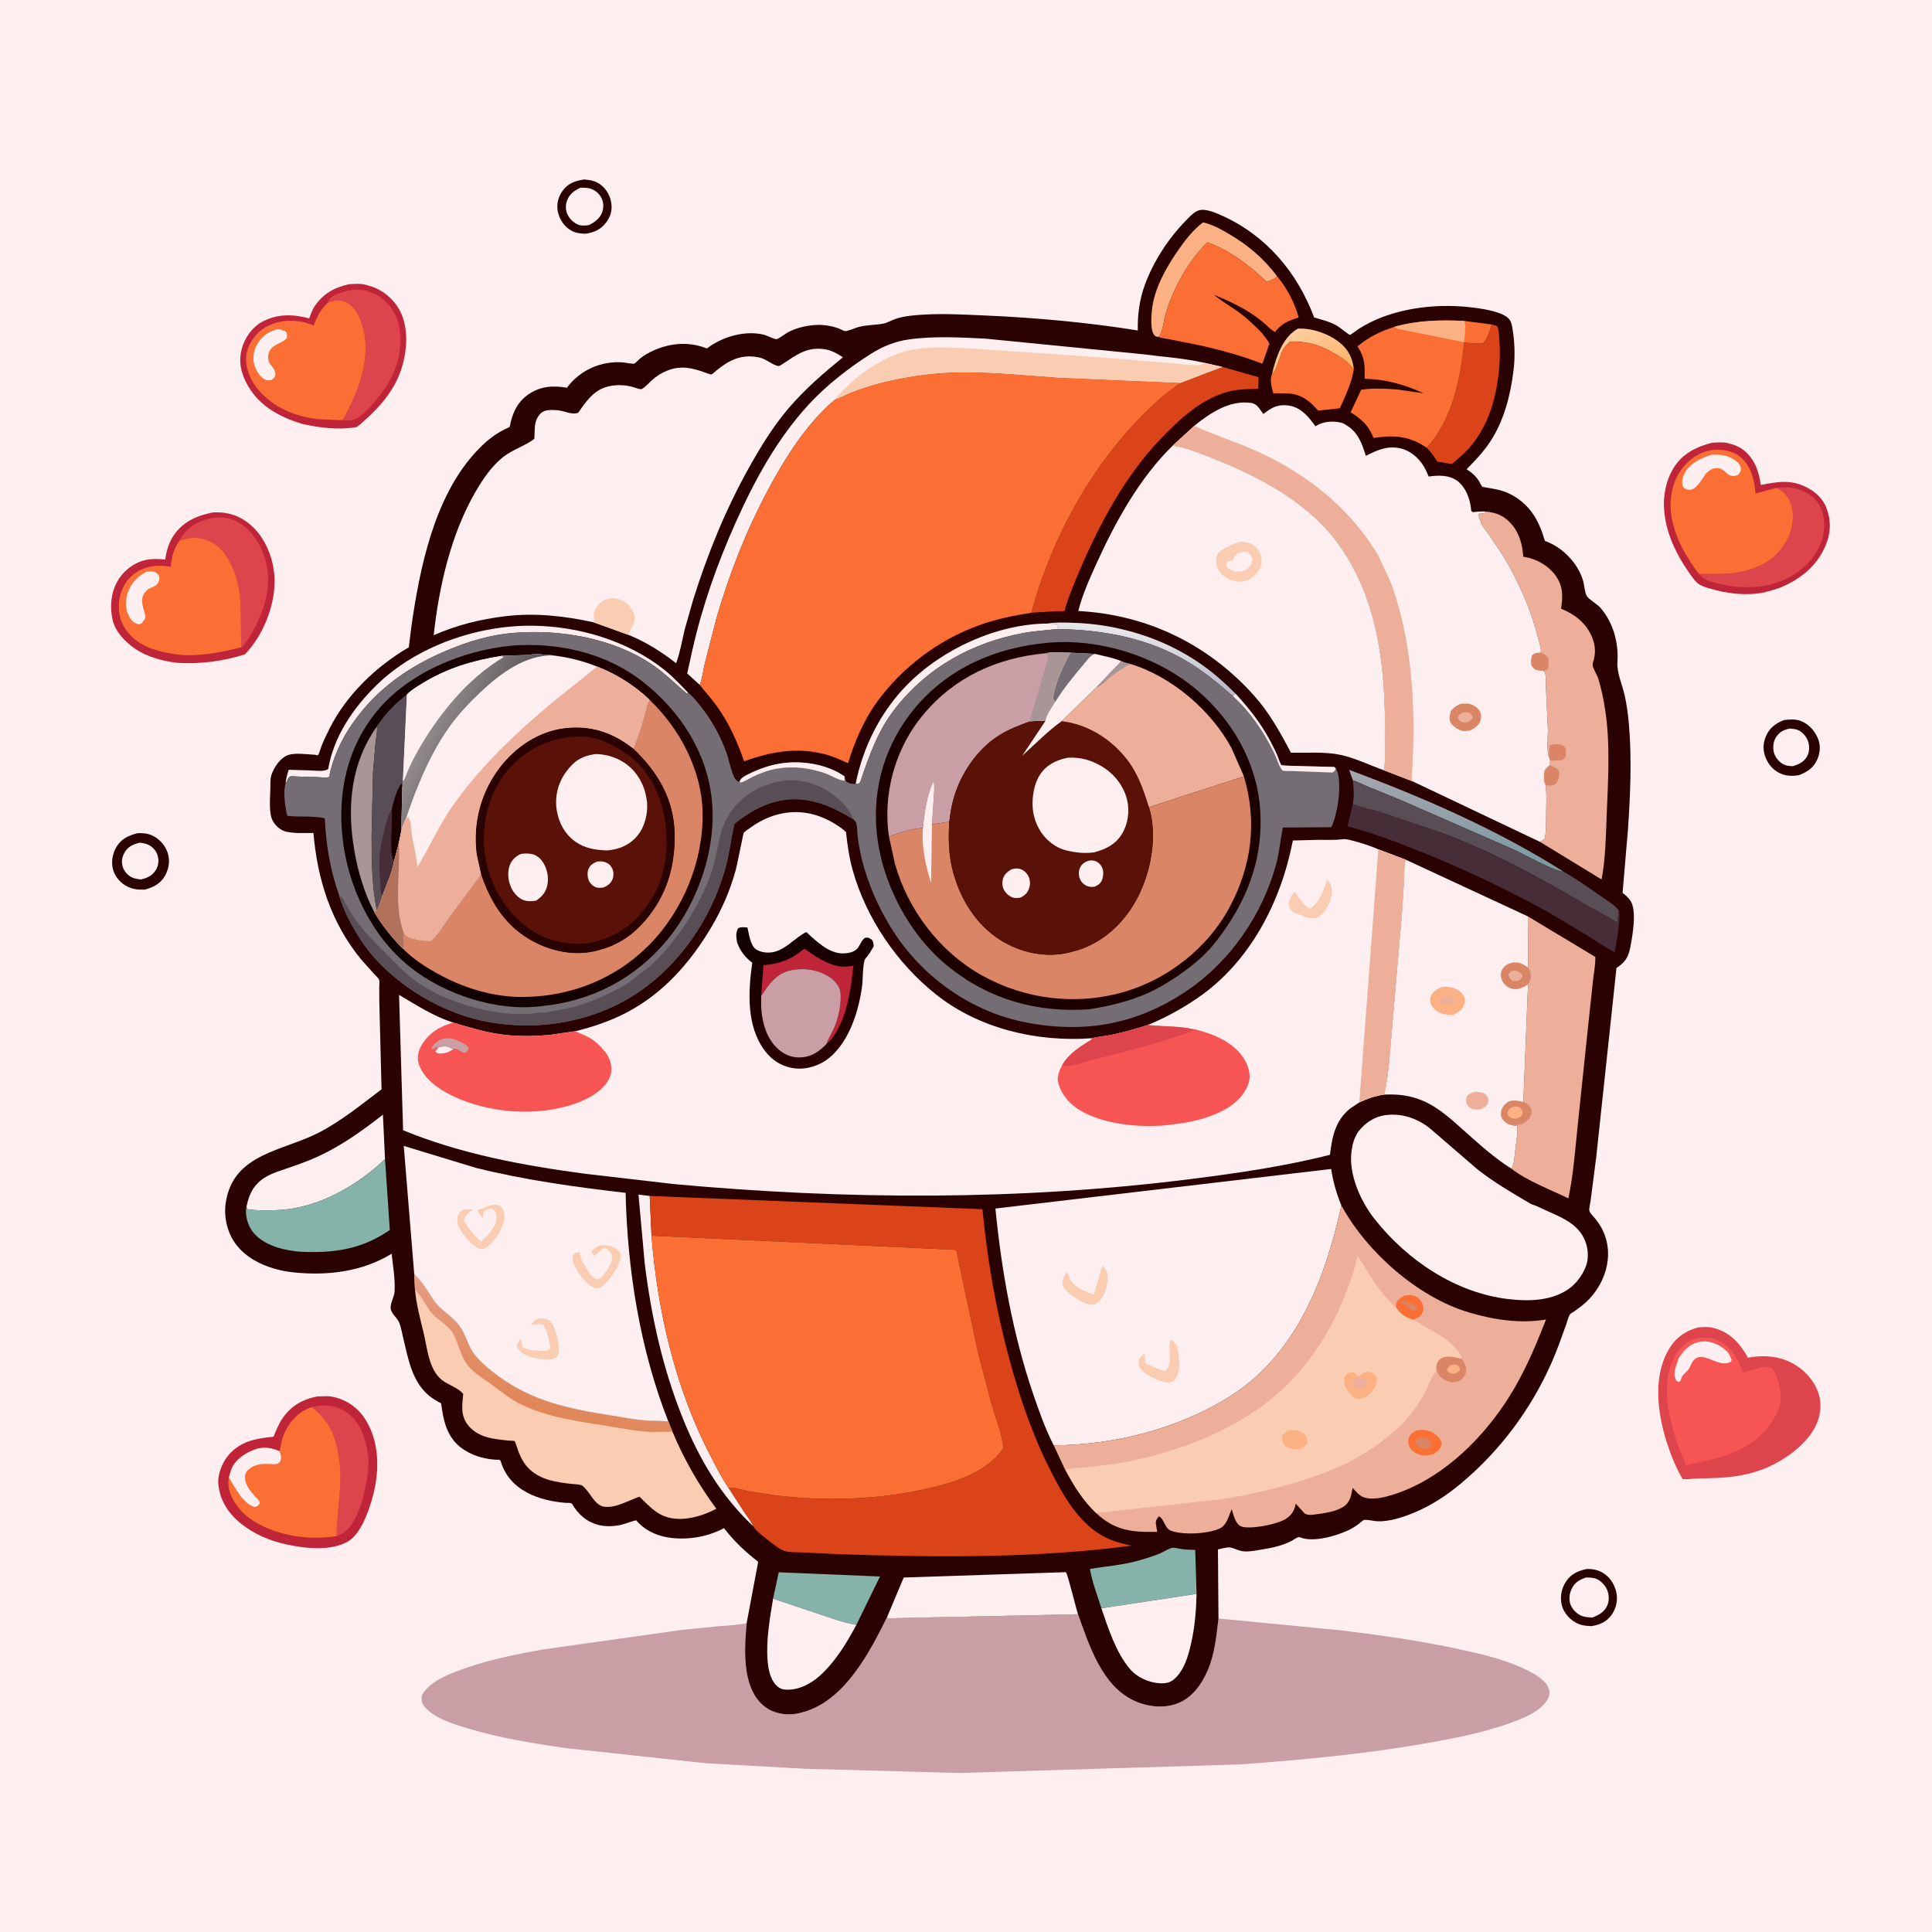 <svg version="1.1" xmlns="http://www.w3.org/2000/svg" style="display: block;" viewBox="0 0 2048 2048" width="1024" height="1024">
<defs>
	<linearGradient id="Gradient1" gradientUnits="userSpaceOnUse" x1="1405.98" y1="392.366" x2="1390.22" y2="345.245">
		<stop class="stop0" offset="0" stop-opacity="1" stop-color="rgb(255,179,104)"/>
		<stop class="stop1" offset="1" stop-opacity="1" stop-color="rgb(255,206,161)"/>
	</linearGradient>
	<linearGradient id="Gradient2" gradientUnits="userSpaceOnUse" x1="1206.96" y1="715.897" x2="1212.3" y2="668.821">
		<stop class="stop0" offset="0" stop-opacity="1" stop-color="rgb(189,189,204)"/>
		<stop class="stop1" offset="1" stop-opacity="1" stop-color="rgb(232,232,234)"/>
	</linearGradient>
	<linearGradient id="Gradient3" gradientUnits="userSpaceOnUse" x1="1531.35" y1="904.525" x2="1537.65" y2="827.475">
		<stop class="stop0" offset="0" stop-opacity="1" stop-color="rgb(124,155,162)"/>
		<stop class="stop1" offset="1" stop-opacity="1" stop-color="rgb(166,165,175)"/>
	</linearGradient>
	<linearGradient id="Gradient4" gradientUnits="userSpaceOnUse" x1="558.951" y1="1490.93" x2="585.873" y2="1397.94">
		<stop class="stop0" offset="0" stop-opacity="1" stop-color="rgb(224,134,87)"/>
		<stop class="stop1" offset="1" stop-opacity="1" stop-color="rgb(228,156,130)"/>
	</linearGradient>
	<linearGradient id="Gradient5" gradientUnits="userSpaceOnUse" x1="838.743" y1="967.748" x2="885.035" y2="1120.82">
		<stop class="stop0" offset="0" stop-opacity="1" stop-color="rgb(17,0,0)"/>
		<stop class="stop1" offset="1" stop-opacity="1" stop-color="rgb(43,0,0)"/>
	</linearGradient>
	<linearGradient id="Gradient6" gradientUnits="userSpaceOnUse" x1="397.157" y1="980.75" x2="719.299" y2="763.477">
		<stop class="stop0" offset="0" stop-opacity="1" stop-color="rgb(15,0,0)"/>
		<stop class="stop1" offset="1" stop-opacity="1" stop-color="rgb(33,0,0)"/>
	</linearGradient>
	<linearGradient id="Gradient7" gradientUnits="userSpaceOnUse" x1="518.333" y1="792.657" x2="459.111" y2="763.75">
		<stop class="stop0" offset="0" stop-opacity="1" stop-color="rgb(95,90,93)"/>
		<stop class="stop1" offset="1" stop-opacity="1" stop-color="rgb(144,138,139)"/>
	</linearGradient>
</defs>
<path transform="translate(0,0)" fill="rgb(253,239,240)" d="M -0 -0 L 2048 0 L 2048 2048 L -0 2048 L -0 -0 z"/>
<path transform="translate(0,0)" fill="rgb(42,2,2)" d="M 619.187 190.269 C 625.922 190.77 631.269 191.725 636.824 195.879 C 642.965 200.471 646.9 207.899 648.022 215.414 C 649.152 222.987 647.166 229.765 642.524 235.82 C 636.634 243.503 629.709 246.521 620.393 247.81 C 614.022 247.485 609.068 246.869 603.626 243.222 C 596.913 238.722 592.343 230.947 591.103 223 C 589.911 215.363 592.179 207.548 596.931 201.5 C 602.895 193.911 610.03 191.639 619.187 190.269 z"/>
<path transform="translate(0,0)" fill="rgb(253,239,240)" d="M 615.19 199.02 C 618.494 198.88 621.769 198.907 624.999 199.717 C 630.168 201.013 634.462 204.442 637.118 208.999 C 639.727 213.477 640.109 218.791 638.724 223.755 C 636.668 231.122 630.766 235.279 624.351 238.619 C 621.108 239.06 617.185 239.512 614.019 238.532 C 608.769 236.906 604.037 232.401 601.653 227.525 C 599.359 222.834 599.307 217.266 601.164 212.425 C 603.844 205.436 608.724 202.177 615.19 199.02 z"/>
<path transform="translate(0,0)" fill="rgb(42,2,2)" d="M 1891.1 763.274 C 1897.15 762.564 1903.42 762.059 1909.19 764.352 C 1917.42 767.627 1923.51 774.455 1926.94 782.5 C 1930.1 789.896 1929.56 797.68 1926.42 804.948 C 1922.4 814.221 1915.82 818.185 1906.91 821.74 C 1901.09 822.695 1894.98 822.743 1889.34 820.747 C 1881.63 818.014 1875.48 811.913 1872.21 804.476 C 1868.62 796.31 1868.5 788.68 1871.95 780.5 C 1875.78 771.435 1882.3 766.817 1891.1 763.274 z"/>
<path transform="translate(0,0)" fill="rgb(253,239,240)" d="M 1897.17 772.261 C 1900.17 772.519 1903.31 772.731 1906.1 773.945 C 1911.09 776.121 1915.13 781.217 1916.79 786.333 C 1918.34 791.137 1918.15 797.004 1915.71 801.5 C 1912.32 807.747 1906.97 810.185 1900.48 812.139 C 1897.01 812.17 1893.52 811.777 1890.4 810.136 C 1885.8 807.718 1881.71 802.691 1880.41 797.66 C 1879 792.186 1879.71 785.748 1882.95 781 C 1886.69 775.523 1890.95 773.647 1897.17 772.261 z"/>
<path transform="translate(0,0)" fill="rgb(42,2,2)" d="M 1681.76 1663.21 C 1687.62 1663.02 1693.55 1663.99 1698.67 1667 C 1706.22 1671.44 1711.1 1678.7 1713.18 1687.11 C 1715.2 1695.28 1713.6 1704.04 1708.9 1711 C 1703.41 1719.11 1696.43 1722.21 1687.05 1723.77 C 1680.77 1723.59 1675.5 1722.94 1669.94 1719.79 C 1663.12 1715.92 1657.24 1708.79 1655.45 1701.05 C 1653.5 1692.61 1655.24 1683.72 1659.98 1676.55 C 1665.39 1668.35 1672.61 1665.3 1681.76 1663.21 z"/>
<path transform="translate(0,0)" fill="rgb(253,239,240)" d="M 1681.27 1672.18 C 1684.75 1672.29 1689.01 1672.3 1692.24 1673.67 C 1697.3 1675.82 1701.83 1680.76 1703.84 1685.84 C 1705.83 1690.87 1705.91 1697.28 1703.63 1702.2 C 1700.46 1709.08 1694.66 1712.04 1687.96 1714.66 C 1684.3 1714.46 1680.62 1714.38 1677.14 1713.1 C 1671.81 1711.14 1667.16 1706.5 1664.97 1701.27 C 1662.76 1695.96 1663.57 1689.57 1665.93 1684.46 C 1669.18 1677.43 1674.21 1674.63 1681.27 1672.18 z"/>
<path transform="translate(0,0)" fill="rgb(42,2,2)" d="M 145.879 883.203 C 151.258 882.893 156.584 883.404 161.521 885.732 C 169.18 889.344 175.233 896.178 177.797 904.255 C 180.462 912.646 179.005 921.258 174.656 928.769 C 169.889 937.001 162.223 940.686 153.408 943.039 C 146.989 943.197 141.396 942.792 135.497 940.015 C 128.479 936.712 122.534 930.251 120.167 922.818 C 117.476 914.364 119.097 905.05 123.572 897.539 C 128.647 889.019 136.746 885.494 145.879 883.203 z"/>
<path transform="translate(0,0)" fill="rgb(253,239,240)" d="M 148.335 893.238 C 151.744 893.709 155.266 894.24 158.278 896.005 C 162.959 898.747 166.091 902.67 167.351 907.959 C 168.537 912.933 167.875 918.159 165.05 922.5 C 161.052 928.643 156.101 930.618 149.235 932.319 C 146.076 931.815 142.643 931.427 139.732 930.023 C 135.43 927.949 131.551 923.582 130.152 919.012 C 128.479 913.544 129.247 908.623 132.072 903.67 C 135.807 897.119 141.364 894.927 148.335 893.238 z"/>
<path transform="translate(0,0)" fill="rgb(192,36,56)" d="M 370.222 301.231 C 375.543 301.034 381.435 300.412 386.645 301.631 L 388 301.979 L 395 304.051 C 408.581 309.173 419.858 319.577 425.604 332.938 C 434.019 352.503 430.894 378.409 423.067 397.703 C 415.28 416.902 400.929 433.167 385.416 446.565 C 383.263 448.424 379.813 452.187 377.226 452.883 L 375.965 453.043 C 357.566 455.924 337.711 453.245 319.668 449.22 C 296.207 441.722 275.733 431.041 262.951 409.136 C 255.684 396.681 252.451 383.665 256.343 369.498 C 259.408 358.341 267.064 347.171 277.243 341.488 C 293.525 332.397 310.401 332.932 327.773 337.482 C 329.35 333.223 330.842 328.665 333.373 324.867 C 342.395 311.33 354.552 304.581 370.222 301.231 z"/>
<path transform="translate(0,0)" fill="rgb(221,68,75)" d="M 347.176 321.107 C 347.846 319.732 348.546 318.253 349.5 317.051 C 353.758 311.687 363.609 309.212 370 307.909 L 371.235 307.649 C 382.187 305.504 393.782 308.677 402.851 314.928 C 413.763 322.449 421.1 333.745 423.388 346.828 C 427.534 370.542 420.399 394.665 406.5 413.927 C 399.671 423.391 384.323 443.717 372.423 445.5 C 368.311 446.116 364.311 446.027 360.219 445.411 L 363 444.785 C 365.006 442.929 366.107 440.274 367.354 437.879 C 382.096 409.582 393.994 375.239 383.634 343.444 C 380.722 334.506 375.714 324.395 366.671 320.365 C 359.391 317.12 354.324 318.605 347.176 321.107 z"/>
<path transform="translate(0,0)" fill="rgb(251,111,52)" d="M 347.176 321.107 C 354.324 318.605 359.391 317.12 366.671 320.365 C 375.714 324.395 380.722 334.506 383.634 343.444 C 393.994 375.239 382.096 409.582 367.354 437.879 C 366.107 440.274 365.006 442.929 363 444.785 L 360.219 445.411 L 339.112 444.409 C 313.895 442.372 289.197 431.96 272.915 412.117 C 265.005 402.478 259.287 388.083 261.19 375.5 C 262.611 366.108 269.82 355.248 277.292 349.634 C 288.167 341.462 302.975 338.709 316.282 340.572 L 318 340.828 C 323.256 341.561 327.678 343.167 332.593 345.067 C 336.338 334.875 339.616 328.964 347.176 321.107 z"/>
<path transform="translate(0,0)" fill="rgb(253,239,240)" d="M 293.742 349.069 C 297.6 349.163 299.999 349.62 303.221 351.798 C 304.56 354.448 304.3 355.679 303.901 358.5 C 300.131 362.831 294.477 363.849 290.005 367.272 C 286.49 369.962 284.698 373.017 284.321 377.47 C 284.042 380.756 284.739 383.921 286.865 386.478 C 290.214 390.505 291.61 392.326 292.031 397.5 C 290.959 400.552 290.049 401.196 287.5 402.943 C 285.472 403.145 283.699 403.418 281.732 402.668 C 275.673 400.356 271.568 392.847 269.702 387.057 C 267.529 380.318 268.614 372.487 271.929 366.302 C 277.004 356.832 283.506 351.936 293.742 349.069 z"/>
<path transform="translate(0,0)" fill="rgb(192,36,56)" d="M 336.536 1480.21 C 341.367 1480.5 346.108 1479.53 350.982 1480.34 C 365.404 1482.76 378.202 1491 386.341 1503.16 C 400.67 1524.57 402.351 1552.21 397.386 1576.87 C 394.094 1593.22 384.577 1624.39 369.57 1633.57 C 350.863 1645.01 322.13 1641.27 301.842 1636.79 C 285.342 1632.93 269.252 1626.09 255.932 1615.49 C 242.445 1604.74 233.3 1591.19 231.482 1573.67 C 230.387 1563.11 235.452 1550.47 242.233 1542.51 C 255.009 1527.53 271.35 1524.85 289.927 1522.99 C 292.602 1516.67 295.248 1509.91 299.017 1504.16 C 308.025 1490.42 320.737 1483.33 336.536 1480.21 z"/>
<path transform="translate(0,0)" fill="rgb(221,68,75)" d="M 330.373 1491.64 C 338.666 1489.48 347.772 1489.16 356 1491.73 L 357.529 1492.19 C 367.56 1495.34 376.324 1503.3 381.166 1512.62 C 386.073 1522.05 388.749 1531.46 390.065 1542 L 390.312 1543.89 C 392.499 1562.32 383.082 1604.29 370.5 1619.05 C 366.603 1623.62 362.551 1626.38 356.835 1628.37 C 356.811 1600.72 363.695 1573.84 359.479 1546 C 356.029 1523.22 349.322 1505.62 330.373 1491.64 z"/>
<path transform="translate(0,0)" fill="rgb(251,111,52)" d="M 296.493 1538.48 C 297.755 1530.87 299.005 1523.72 302.581 1516.78 C 308.52 1505.26 317.87 1495.6 330.373 1491.64 C 349.322 1505.62 356.029 1523.22 359.479 1546 C 363.695 1573.84 356.811 1600.72 356.835 1628.37 C 342.448 1630.49 329.297 1630.6 314.844 1628.62 C 293.305 1625.67 265.011 1615.19 251.879 1597.05 C 244.804 1587.27 240.656 1578.33 242.624 1566.15 L 245.245 1557.5 C 249.218 1547.4 260.057 1540.19 269.901 1536.58 C 278.732 1533.35 288.181 1534.55 296.493 1538.48 z"/>
<path transform="translate(0,0)" fill="rgb(253,239,240)" d="M 242.624 1566.15 L 245.245 1557.5 C 249.218 1547.4 260.057 1540.19 269.901 1536.58 C 278.732 1533.35 288.181 1534.55 296.493 1538.48 C 297.497 1541.7 298.611 1544.81 297.341 1548.14 C 296.524 1550.28 295.268 1551.49 293 1551.95 C 290.52 1552.47 286.815 1551.89 284.238 1551.83 C 276.246 1551.65 268.561 1552.5 262.65 1558.57 C 260.271 1561.01 259.417 1563.72 259.702 1567.06 C 260.288 1573.93 265.014 1580.21 269.441 1585.2 C 271.462 1587.48 275.244 1590.48 275.5 1593.61 C 273.162 1596.3 273.16 1596.97 269.5 1597.49 C 256.936 1593.16 249.256 1576.94 242.624 1566.15 z"/>
<path transform="translate(0,0)" fill="rgb(192,36,56)" d="M 1815.05 469.256 C 1820.27 469.055 1826 468.463 1831.13 469.631 L 1832.5 469.974 C 1838.07 471.331 1842.88 473.108 1847.52 476.581 C 1859.77 485.747 1864.5 499.551 1866.56 514.106 C 1881.8 511.163 1895.29 508.338 1910.31 514.416 C 1921.13 518.795 1931.06 526.286 1935.62 537.322 C 1941.37 551.254 1940.88 565.153 1934.97 578.801 C 1925.25 601.244 1907.45 614.744 1885.28 623.671 L 1870.36 627.96 C 1851.45 631.743 1831.2 629.505 1812.88 623.938 C 1808.86 622.719 1803.88 621.51 1800.51 618.971 C 1796.35 615.839 1792.84 610.376 1789.87 606.135 C 1777.66 588.681 1767.67 568.265 1764.76 547 C 1763.67 539.081 1763.33 531.028 1764.64 523.104 L 1764.91 521.5 C 1766.35 512.28 1769.16 504.276 1773.96 496.26 C 1783.14 480.941 1798.34 473.48 1815.05 469.256 z"/>
<path transform="translate(0,0)" fill="rgb(221,68,75)" d="M 1882.75 517.245 L 1890.58 516.661 C 1899.71 516.19 1907.33 518.293 1915.34 522.644 L 1916.68 523.365 C 1925.28 528.147 1930.1 535.997 1932.41 545.355 C 1935.89 559.451 1932.55 573.718 1925.07 585.962 C 1914.21 603.735 1893.92 615.967 1873.95 620.369 C 1857.31 624.034 1837.88 622.704 1821.42 618.68 C 1816.31 617.429 1809.61 615.625 1805.31 612.5 L 1801.01 608.408 C 1813.09 608.065 1825.97 609.135 1837.89 607.406 C 1857.15 604.613 1876.15 597.697 1888.28 581.627 L 1889.11 580.5 C 1892.41 576.118 1895.01 571.577 1896.98 566.442 C 1901.27 555.26 1902.19 542.073 1897.1 531 C 1894.24 524.762 1889.22 519.628 1882.75 517.245 z"/>
<path transform="translate(0,0)" fill="rgb(251,111,52)" d="M 1801.01 608.408 C 1787.52 590.935 1776.37 571.372 1772.2 549.466 C 1768.95 532.463 1771.64 512.875 1781.74 498.511 C 1789.1 488.051 1801.56 478.76 1814.5 477.148 C 1824.65 475.885 1836.3 477.408 1844.39 484.09 C 1856.37 493.998 1859.68 508.434 1860.9 523.091 L 1882.75 517.245 C 1889.22 519.628 1894.24 524.762 1897.1 531 C 1902.19 542.073 1901.27 555.26 1896.98 566.442 C 1895.01 571.577 1892.41 576.118 1889.11 580.5 L 1888.28 581.627 C 1876.15 597.697 1857.15 604.613 1837.89 607.406 C 1825.97 609.135 1813.09 608.065 1801.01 608.408 z"/>
<path transform="translate(0,0)" fill="rgb(253,239,240)" d="M 1814.01 482.182 C 1822.93 481.504 1830.75 482.311 1838.45 487.302 C 1841.66 489.379 1845.01 492.45 1845.33 496.5 C 1845.6 499.812 1844.3 500.943 1842.5 503.366 C 1830.96 508.318 1830 496.626 1820.5 496.223 C 1815.68 496.018 1812.44 498.203 1809.09 501.348 L 1808.31 502.091 C 1804.87 507.035 1799.9 515.796 1794.43 518.463 C 1792.44 519.435 1789.46 519.495 1787.39 518.574 C 1785.34 517.658 1784.5 517.013 1783.73 514.883 C 1782.41 511.246 1783.57 505.845 1785.27 502.5 C 1790.93 491.392 1802.72 485.608 1814.01 482.182 z"/>
<path transform="translate(0,0)" fill="rgb(192,36,56)" d="M 225.511 543.233 L 227.376 543.158 C 243.116 542.558 256.271 547.545 267.702 558.318 C 282.499 572.263 290.729 594.53 291.083 614.607 C 291.566 642.025 278.811 673.98 259.564 693.719 C 235.937 701.062 211.432 704.295 186.747 702.539 C 171.581 700.379 156.373 696.589 143.5 687.864 C 132.514 680.418 121.46 669.053 119.015 655.561 L 118.753 654 C 117.679 648.041 117.485 642.127 118.14 636.1 C 119.588 622.779 125.653 610.919 136.151 602.561 C 148.213 592.957 160.49 591.369 175.182 593.176 C 176.404 583.867 178.956 575.067 184.313 567.259 C 194.278 552.732 208.898 546.513 225.511 543.233 z"/>
<path transform="translate(0,0)" fill="rgb(221,68,75)" d="M 189.911 573.364 C 194.99 563.046 204.961 555.023 215.795 551.44 C 227.292 547.638 239.748 547.148 250.797 552.723 C 265.867 560.327 276.102 576.199 280.907 592 C 289.329 619.692 280.929 645.896 267.418 670.233 C 264.261 675.92 260.857 681.68 256.085 686.171 C 254.037 659.294 258.275 632.061 248.38 606.287 C 243.289 593.024 235.249 579.214 221.569 573.5 C 210.68 568.952 200.801 569.094 189.911 573.364 z"/>
<path transform="translate(0,0)" fill="rgb(251,111,52)" d="M 189.911 573.364 C 200.801 569.094 210.68 568.952 221.569 573.5 C 235.249 579.214 243.289 593.024 248.38 606.287 C 258.275 632.061 254.037 659.294 256.085 686.171 C 233.99 691.609 207.973 696.89 185.141 693.42 C 166.822 690.635 148.398 685.711 135.969 670.787 C 127.679 660.832 124.837 649.822 126.318 637 C 127.544 626.384 132.955 615.188 141.6 608.75 C 153.056 600.219 165.726 598.364 179.639 600.597 L 181.003 600.833 C 182.097 590.021 183.964 582.618 189.911 573.364 z"/>
<path transform="translate(0,0)" fill="rgb(253,239,240)" d="M 155.157 606.013 L 161.5 605.762 C 164.761 605.959 166.458 607.678 168.5 609.958 C 168.969 612.585 169.339 613.797 168.298 616.371 C 166.938 619.735 164.253 621.344 161.049 622.684 C 157.595 624.129 155.46 625.228 153.255 628.408 C 147.397 636.857 152.973 645.396 154.229 654 C 153.269 657.339 151.987 658.761 149.5 661.141 C 147.706 661.704 147.71 661.908 145.706 661.41 C 141.664 660.406 138.582 656.773 136.699 653.218 C 132.541 645.363 132.833 636.681 135.435 628.405 C 138.605 618.325 145.972 610.838 155.157 606.013 z"/>
<path transform="translate(0,0)" fill="rgb(221,68,75)" d="M 1799.8 1407.14 C 1804.73 1406.71 1811 1406.29 1815.84 1407.57 L 1817 1407.9 L 1818.35 1408.27 C 1834.64 1412.91 1845.05 1424.95 1852.89 1439.26 C 1864.77 1436.94 1878.06 1436.92 1889.65 1440.72 C 1905.33 1445.86 1918.08 1456.31 1925.36 1471.23 C 1930.7 1482.16 1931.14 1494.56 1927.05 1506 C 1919.17 1528.06 1895.8 1545.09 1875.28 1554.71 C 1850.45 1565.78 1827.98 1566.85 1801.34 1567.2 C 1795.47 1567.28 1789.48 1568.39 1783.64 1567.93 C 1776.56 1555.7 1771.16 1542.5 1766.87 1529.04 C 1757.51 1499.65 1752.21 1462.08 1767.2 1433.63 C 1774.77 1419.27 1784.34 1411.81 1799.8 1407.14 z"/>
<path transform="translate(0,0)" fill="rgb(246,85,83)" d="M 1779.28 1431.74 C 1785.84 1424.12 1792.1 1418.99 1802.5 1418.02 C 1812.46 1417.09 1821.07 1419.05 1828.89 1425.55 C 1832.84 1428.84 1837.11 1433.01 1839.36 1437.65 L 1839.34 1437.99 C 1843.26 1442.71 1845.49 1449.34 1847.76 1455.03 L 1866.41 1449.62 C 1869.57 1449.01 1875.52 1448.18 1878.04 1450.5 C 1882.74 1454.83 1885.95 1466.67 1886.93 1472.77 C 1889.33 1487.7 1885.26 1496.98 1876.98 1509 C 1855.88 1539.62 1821.31 1546.03 1787.2 1553.12 C 1776.59 1528.99 1767 1499.97 1766.99 1473.41 C 1766.99 1466.01 1767.21 1458.92 1769.61 1451.86 C 1772.18 1444.31 1774.34 1438.09 1779.28 1431.74 z"/>
<path transform="translate(0,0)" fill="rgb(253,239,240)" d="M 1779.34 1439.91 C 1781.38 1436.96 1783.44 1433.87 1785.93 1431.27 C 1792.1 1424.86 1798.55 1421.78 1807.59 1421.94 C 1816.71 1422.1 1826.17 1427.57 1832.22 1434.13 L 1835.67 1441.5 C 1834.81 1443.49 1835.31 1443.36 1833.03 1444.32 C 1819.4 1450.07 1801.59 1426.98 1792.6 1446.36 L 1791.35 1449.15 C 1788.59 1455.2 1782.62 1456.35 1781.5 1463.67 L 1779.5 1464.98 C 1777.44 1464.02 1776.92 1463.78 1776.01 1461.5 C 1772.95 1453.92 1777.82 1446.95 1779.34 1439.91 z"/>
<path transform="translate(0,0)" fill="rgb(201,159,165)" d="M 1142.75 1711.17 C 1154.45 1743.95 1168.03 1786.75 1201.92 1802.66 C 1215.84 1809.19 1233.04 1811.31 1247.64 1805.9 C 1263.42 1800.04 1273.47 1786 1280.01 1771.12 C 1287.82 1753.35 1289.28 1734.64 1291.64 1715.68 L 1421.78 1728.25 C 1463.65 1733.35 1505.39 1739.25 1546.63 1748.2 C 1569.32 1753.13 1592.26 1758.32 1613.5 1767.96 C 1621.35 1771.52 1630.07 1775.82 1636.32 1781.93 C 1639.66 1785.19 1642.62 1789.67 1642.57 1794.5 C 1642.51 1800.23 1637.84 1805.89 1633.8 1809.5 C 1625.05 1817.32 1612.89 1822.09 1602 1826.05 C 1575.08 1835.86 1547.87 1841.45 1519.77 1846.55 C 1451.79 1858.88 1383.17 1865.38 1314.31 1870.35 L 1016.66 1879.44 L 853 1874.95 L 747.647 1869.06 L 601.028 1853.21 C 566.497 1848.33 531.297 1842.65 497.8 1832.77 C 482.763 1828.34 459.914 1821.64 449.823 1808.94 C 446.851 1805.2 446.736 1802.11 447.069 1797.5 C 454.83 1781.52 479.992 1772.9 495.927 1767.42 C 521.338 1758.69 547.957 1753.57 574.318 1748.69 L 722.918 1727.75 L 761.966 1723.83 C 771.648 1723.02 781.893 1722.61 791.434 1720.81 C 789.831 1739.72 788.406 1760.14 792.814 1778.74 C 795.936 1791.91 802.502 1804.7 814.589 1811.74 C 824.387 1817.45 837.394 1818.71 848.287 1815.74 L 850 1815.25 L 855.562 1813.61 C 896.927 1799.6 922.27 1750.72 940.309 1714.25 L 941.434 1715.47 L 1142.75 1711.17 z"/>
<path transform="translate(0,0)" fill="rgb(42,2,2)" d="M 791.434 1720.81 L 803.738 1655.53 C 790.553 1645.39 778.456 1634.11 768.267 1620.9 L 767.52 1619.92 C 752.779 1627.66 736.686 1631.29 720 1630.86 C 703.12 1630.42 687.282 1625.56 675.647 1613.06 C 675.219 1612.6 674.971 1611.85 674.369 1611.67 C 673.316 1611.35 660.283 1616.09 657.769 1616.57 C 650.198 1618.04 641.762 1618.43 634.256 1616.45 C 621.633 1613.11 613.083 1605.38 606.541 1594.41 C 605.492 1592.65 601.709 1593.23 599.569 1593.07 C 586.174 1592.13 570.769 1588.68 558.871 1582.31 C 545.002 1574.88 535.192 1564.04 530.727 1548.78 C 530.185 1546.93 527.021 1547.49 525.129 1547.35 C 512.165 1546.43 499.262 1542.66 488.819 1534.67 C 473.355 1522.83 470.013 1505.81 467.615 1487.55 C 463.212 1485.36 458.757 1482.72 454.944 1479.59 C 436.808 1464.69 432.729 1440.47 427.557 1418.89 C 426.265 1413.5 425.286 1407.25 423.226 1402.13 C 421.141 1396.94 414.617 1392.49 414.105 1386.84 C 413.621 1381.51 417.968 1374.75 418.291 1369 C 419.026 1355.92 416.584 1342.07 415.147 1329.04 C 383.83 1348.2 346.581 1352.62 310.58 1348.69 C 288.853 1346.31 264.875 1337.74 250.942 1320.11 C 241.035 1307.57 236.941 1290.52 239.336 1274.78 C 247.296 1222.47 299.932 1220.44 338.469 1200.36 C 362.312 1187.93 383.08 1170.85 404.462 1154.71 L 402.148 1064.5 L 402.017 1046.95 C 402.012 1044.88 402.512 1040.93 402.008 1039.04 C 401.453 1036.96 397.703 1033.62 396.226 1032.05 L 382.433 1016.57 C 350.87 977.855 336.473 932.178 332.256 882.998 C 323.084 882.969 312.99 883.626 304 881.751 C 297.686 880.435 292.675 876.078 289.394 870.623 C 284.551 862.571 286.461 844.84 286.602 835.384 C 286.665 831.202 286.366 825.805 287.634 821.803 C 290.298 813.393 297.567 802.54 306.341 800.086 C 314.167 797.896 325.329 799.708 333.462 800.046 C 334.714 800.098 336.37 801.128 337.219 800.205 C 338.463 798.853 339.934 793.057 340.758 790.987 C 343.37 784.424 346.408 778.04 349.613 771.747 C 367.911 735.819 398.867 706.376 433.367 686.13 L 436.101 663.986 C 444.928 602.234 460.037 528.288 503.099 480.52 C 509.733 473.161 516.938 466.373 525.155 460.814 C 528.422 458.604 531.815 456.698 535.329 454.912 C 536.215 454.462 539.597 453.139 540.108 452.553 C 540.661 451.918 541.155 448.289 541.453 447.123 C 544.455 435.391 549.386 425.702 559.472 418.533 C 572.303 409.412 585.972 408.372 600.962 411.043 C 614.911 392.123 637.562 382.234 660.847 384.19 C 662.616 384.339 671.074 385.994 672.21 385.491 C 674.158 384.629 677.27 380.954 679.136 379.5 C 683.022 376.473 687.446 373.994 691.908 371.929 C 709.871 363.614 729.489 361.908 748.12 368.918 L 749.334 369.383 L 750.603 368.446 C 766.728 356.629 790.249 349.934 809.988 354.879 C 813.024 355.639 820.821 359.687 823.193 359.522 C 825.068 359.391 833.287 353.231 835.767 351.968 C 843.997 347.775 853.23 345.48 862.393 344.634 C 871.135 343.826 880.222 345.061 888.5 347.965 C 890.706 348.739 893.808 350.661 895.928 350.986 C 898.049 351.311 907.121 347.457 909.842 346.715 C 918.587 344.332 927.215 344.671 936 343.118 C 940.528 342.318 945.602 339.182 950.195 337.736 C 960.024 334.644 971.625 333.88 981.94 333.361 C 1002.31 332.334 1023.36 333.531 1043.72 334.411 C 1097.97 336.755 1152.49 341.714 1206.13 350.293 C 1205.73 333.389 1207.94 317.101 1213.87 301.195 C 1222.99 276.723 1238.29 253.235 1256.43 234.5 C 1260.15 230.66 1264.91 225.336 1269.93 223.304 C 1277.3 220.315 1289.13 225.726 1296 228.86 C 1342.72 250.18 1375.18 288.937 1393.07 336.51 C 1401.34 339.024 1409.79 340.958 1417.35 345.309 C 1419.63 346.623 1429.98 355.039 1430.99 355.079 C 1431.5 355.099 1439.35 349.248 1440.46 348.554 C 1448.54 343.505 1456.99 339.22 1465.92 335.909 C 1494.74 325.233 1527.29 322.291 1557.79 325.608 C 1568.2 326.74 1593.65 329.913 1600.17 338.772 C 1602.3 341.665 1602.79 345.496 1603.38 348.942 C 1605.73 362.667 1606.14 378.775 1604.41 392.62 C 1601.1 419.223 1594.43 445.814 1579.47 468.463 C 1572.34 479.259 1563.68 488.257 1554.66 497.439 C 1560.42 501.161 1564.32 504.442 1568.03 510.393 C 1568.93 511.852 1570.26 515.001 1571.4 516.099 C 1571.6 516.3 1571.96 516.204 1572.25 516.255 C 1583.65 518.315 1592.41 519.031 1602.86 524.796 C 1622.55 535.661 1631.57 552.47 1637.67 573.414 C 1656.19 579.849 1672.94 597.134 1678.23 616 C 1679.26 619.702 1680.18 628.974 1682.03 631.779 C 1684.8 635.966 1692.89 640.097 1696.55 644.316 C 1710.13 659.942 1715.92 681.491 1714.54 701.847 C 1713.77 713.185 1719.67 725.792 1722.18 736.972 C 1724.47 747.139 1725.85 757.688 1726.74 768.07 C 1729.9 804.808 1728.17 843.028 1725.67 879.804 L 1719.99 946.546 C 1723.15 948.955 1726.08 951.414 1728.32 954.737 C 1735.42 965.297 1730.49 992.574 1728 1005 C 1725.89 1015.5 1722.14 1020.31 1713.52 1026.12 L 1692.02 1227 L 1686.1 1272.78 C 1685.81 1275.04 1684.23 1281.53 1684.79 1283.5 C 1685.54 1286.17 1689.16 1289.54 1690.9 1291.71 C 1694.47 1296.16 1697.26 1300.35 1699.62 1305.57 C 1711.42 1331.64 1701.28 1362.02 1680.92 1380.64 C 1677.11 1384.12 1673 1387.14 1668.76 1390.1 C 1667.77 1390.79 1664.97 1392.25 1664.32 1393.16 C 1662.54 1395.63 1661.56 1400.2 1660.51 1403.15 L 1652.44 1425.52 C 1633.42 1476.38 1603.11 1522.19 1563.62 1559.28 C 1543.45 1578.22 1522.75 1593.94 1496.89 1604.33 C 1485.65 1608.85 1471.76 1613.26 1459.51 1612.58 C 1456.14 1612.39 1448.81 1610.56 1446.02 1611.21 C 1444.52 1611.57 1441.62 1614.45 1440.17 1615.52 C 1436.34 1618.36 1432.42 1620.75 1428.05 1622.7 C 1415.04 1628.52 1391.67 1635.26 1378.06 1629.59 C 1375.93 1628.7 1372.48 1631.49 1370.51 1632.59 C 1361.49 1637.64 1351.43 1640.25 1341.29 1641.88 C 1334.12 1643.03 1324.78 1645.27 1317.67 1644.4 C 1313.15 1643.85 1308.98 1641.49 1304.59 1640.45 C 1301.29 1639.67 1294.53 1641.8 1291.06 1642.43 L 1291.64 1715.68 C 1289.28 1734.64 1287.82 1753.35 1280.01 1771.12 C 1273.47 1786 1263.42 1800.04 1247.64 1805.9 C 1233.04 1811.31 1215.84 1809.19 1201.92 1802.66 C 1168.03 1786.75 1154.45 1743.95 1142.75 1711.17 L 941.434 1715.47 L 940.309 1714.25 C 922.27 1750.72 896.927 1799.6 855.562 1813.61 L 850 1815.25 L 848.287 1815.74 C 837.394 1818.71 824.387 1817.45 814.589 1811.74 C 802.502 1804.7 795.936 1791.91 792.814 1778.74 C 788.406 1760.14 789.831 1739.72 791.434 1720.81 z"/>
<path transform="translate(0,0)" fill="url(#Gradient1)" d="M 1348.51 395.945 L 1349.98 390 C 1354.38 374.355 1361.06 356.554 1375.86 348.346 C 1390.94 347.701 1407.91 353.537 1419.68 362.786 C 1429.28 370.334 1433.65 379.22 1435.13 391.13 L 1433.79 389.861 C 1429.99 386.225 1427.51 382.905 1423 379.955 C 1404.68 367.978 1389.74 361.319 1367.53 362.2 C 1364.59 364.89 1361.81 367.418 1359.85 370.955 C 1357.04 376.022 1352.96 394.588 1348.51 395.945 z"/>
<path transform="translate(0,0)" fill="url(#Gradient2)" d="M 1110.92 660.944 C 1119.5 659.403 1128.58 659.946 1137.26 660.184 C 1185.11 661.495 1233.85 676.467 1273.19 704.021 C 1286.54 713.369 1298.31 723.842 1309.77 735.376 L 1306.86 737.853 C 1292.39 725.341 1277.4 712.777 1261.09 702.723 C 1218.3 676.348 1170.07 667.626 1120.6 666.8 C 1120.8 664.26 1121.21 663.601 1120 661.27 C 1116.97 661.447 1113.94 661.145 1110.92 660.944 z"/>
<path transform="translate(0,0)" fill="url(#Gradient3)" d="M 1434.03 827.089 L 1430.16 816.061 C 1508.65 845.278 1586.2 878.959 1657.14 923.778 C 1650.1 924.761 1614.45 905.182 1606 901.147 L 1484.5 847.954 L 1450.62 834.132 C 1445.08 831.854 1439.71 828.956 1434.03 827.089 z"/>
<path transform="translate(0,0)" fill="rgb(253,239,240)" d="M 907.016 830.977 C 914.662 791.936 933.496 754.512 961.375 726.117 C 998.926 687.871 1056.84 661.333 1110.92 660.944 C 1113.94 661.145 1116.97 661.447 1120 661.27 C 1121.21 663.601 1120.8 664.26 1120.6 666.8 C 1108.86 668.224 1097.04 668.819 1085.4 670.948 C 1030.93 680.905 983.36 707.022 948.986 751.033 C 930.955 774.119 922.434 798.373 913.044 825.587 C 912.303 827.735 912.019 830.226 909.516 830.898 C 908.882 831.068 907.691 830.996 907.016 830.977 z"/>
<path transform="translate(0,0)" fill="rgb(253,239,240)" d="M 347.921 815.022 C 353.811 780.542 374.55 750.33 399.152 726.261 C 441.527 684.805 506.901 662.341 565.643 663.299 C 614.105 664.089 664.822 679.162 703.295 709.278 C 712.893 716.79 721.16 725.753 729.595 734.509 L 727.923 735.15 C 715.521 724.536 704.373 713.206 690.7 704.055 C 649.079 676.197 593.236 666.861 543.96 670.925 C 520.313 672.876 497.623 679.632 475.789 688.654 C 440.369 703.289 409.243 723.133 384.473 752.758 C 367.899 772.581 355.36 794.969 349.589 820.25 L 349.318 823.5 C 345.846 824.908 340.994 824 337.23 823.811 L 314.844 823.153 C 313.018 823.147 308.964 822.571 307.5 823.149 C 306.244 823.645 305.114 825.779 304.63 826.9 L 304.01 828.434 L 302.798 830.046 C 303.095 825.232 304.678 820.611 305.983 815.989 L 328.971 816.669 C 334.175 816.797 344.393 818.374 347.921 815.022 z"/>
<path transform="translate(0,0)" fill="rgb(252,177,132)" d="M 1228.05 357.226 C 1225.47 356.764 1224.64 356.826 1223.06 354.5 C 1219.26 348.941 1220.48 333.13 1221.34 326.562 C 1224.15 305.273 1235.74 284.603 1247.6 267.11 C 1255.42 255.574 1264.13 244.228 1275.24 235.688 C 1285.17 237.996 1294.15 242.922 1302.87 248.061 C 1323.19 260.035 1339.56 273.924 1353.78 292.801 C 1350.61 296.81 1347.2 296.849 1342.62 298.719 C 1324.61 281.283 1303.65 265.536 1279.92 256.839 C 1259.23 277.194 1243.55 305.797 1235.43 333.627 C 1233.7 339.556 1232.34 353.38 1228.05 357.226 z"/>
<path transform="translate(0,0)" fill="rgb(253,239,240)" d="M 798.391 1617.78 C 764.09 1585.56 741.104 1546.59 723.677 1503.18 C 702.46 1450.32 690.306 1395.4 683.399 1338.98 L 676.813 1266.32 L 688.743 1267.75 L 690.646 1309.89 C 696.995 1390.85 716.482 1473.88 754.529 1545.92 C 760.017 1556.32 765.498 1567.41 772.26 1577.03 L 789.769 1604.07 C 792.579 1608.31 796.703 1613 798.391 1617.78 z"/>
<path transform="translate(0,0)" fill="rgb(133,179,169)" d="M 819.466 1694.65 L 825.489 1666.7 L 932.842 1671.14 L 907.79 1722.45 C 893.749 1720.11 880.657 1715.09 867.195 1710.64 L 819.466 1694.65 z"/>
<path transform="translate(0,0)" fill="rgb(251,111,52)" d="M 1348.51 395.945 C 1352.96 394.588 1357.04 376.022 1359.85 370.955 C 1361.81 367.418 1364.59 364.89 1367.53 362.2 C 1389.74 361.319 1404.68 367.978 1423 379.955 C 1427.51 382.905 1429.99 386.225 1433.79 389.861 L 1435.13 391.13 C 1433.06 405.791 1426.19 419.342 1420.29 432.79 L 1397.29 435.224 C 1388.3 425.109 1379.87 417.957 1365.7 417.058 L 1349.67 416.822 C 1347.89 409.683 1345.63 403.104 1348.51 395.945 z"/>
<path transform="translate(0,0)" fill="rgb(133,179,169)" d="M 1167.53 1704.86 C 1163.17 1691.21 1157.92 1677.29 1155.33 1663.2 C 1173.3 1660.11 1190.83 1659.04 1208.5 1653.85 C 1215.81 1651.71 1223.04 1649.42 1230.09 1646.52 C 1233.05 1645.3 1240.19 1640.81 1242.96 1640.68 C 1245.99 1640.55 1250.13 1641.78 1253.22 1642.18 C 1257.75 1642.76 1262.42 1642.79 1266.99 1642.95 L 1268.42 1689.61 L 1167.53 1704.86 z"/>
<path transform="translate(0,0)" fill="rgb(89,78,85)" d="M 1434.03 827.089 C 1439.71 828.956 1445.08 831.854 1450.62 834.132 L 1484.5 847.954 L 1606 901.147 C 1614.45 905.182 1650.1 924.761 1657.14 923.778 C 1671.11 931.779 1683.92 940.719 1697 950.037 C 1703.09 954.374 1711.5 958.952 1715.9 965.114 L 1714.6 977.43 L 1713.78 977.618 C 1703.36 970.776 1691.47 965.243 1680.65 958.893 C 1630.8 929.628 1579.89 901.619 1525.38 881.833 L 1462.49 860.731 C 1453.06 857.809 1443.09 856.017 1433.96 852.349 C 1435.63 844.047 1435.1 835.432 1434.03 827.089 z"/>
<path transform="translate(0,0)" fill="rgb(218,68,24)" d="M 1581.09 343.932 L 1586.88 345.5 C 1588.94 349.149 1588.88 354.252 1589.25 358.391 C 1591.29 381.352 1588.66 405.784 1582.4 427.985 C 1577.64 444.851 1568.81 462.149 1557.11 475.274 C 1551.73 481.31 1545.07 486.607 1538.98 491.932 L 1523.63 489.33 C 1520.17 483.995 1516.93 479.047 1512.34 474.589 C 1539.49 445.293 1548.33 401.12 1552.03 362.779 C 1558.44 364.167 1564.95 363.935 1571.47 363.943 C 1576.28 361.141 1579.67 349.233 1581.09 343.932 z"/>
<path transform="translate(0,0)" fill="rgb(253,239,240)" d="M 819.466 1694.65 L 867.195 1710.64 C 880.657 1715.09 893.749 1720.11 907.79 1722.45 C 897.469 1741.78 885.405 1761.7 868.929 1776.47 C 859.024 1785.35 845.314 1792.29 831.739 1790.99 C 826.953 1790.53 823.177 1787.47 820.5 1783.65 C 816.122 1777.41 814.323 1768.32 813.704 1760.83 C 811.882 1738.79 815.996 1716.35 819.466 1694.65 z"/>
<path transform="translate(0,0)" fill="rgb(253,239,240)" d="M 261.283 1279.16 C 263.605 1267.98 267.222 1258.73 276.396 1251.28 C 283.96 1245.14 293.698 1242.14 302.768 1239.02 C 314.113 1235.13 325.589 1231.21 336.502 1226.21 C 361.926 1214.57 383.981 1198.69 405.919 1181.59 L 408.134 1228.69 C 382.06 1253.52 347.91 1274.23 312.078 1280.76 C 298.94 1283.16 285.626 1283.18 272.322 1282.85 C 268.839 1282.76 265.556 1282.46 262.131 1281.76 L 261.283 1279.16 z"/>
<path transform="translate(0,0)" fill="rgb(253,239,240)" d="M 1167.53 1704.86 L 1268.42 1689.61 C 1267.98 1707.56 1266.56 1725.06 1262.5 1742.59 C 1259.49 1755.59 1255.6 1769.58 1245.65 1779.11 C 1241.02 1783.54 1236.08 1784.69 1229.79 1784.37 C 1217.86 1783.75 1205.48 1778.2 1197.68 1769.07 C 1183.2 1752.13 1174.56 1725.7 1167.53 1704.86 z"/>
<path transform="translate(0,0)" fill="rgb(253,239,240)" d="M 940.309 1714.25 L 957.987 1672.23 L 1129.92 1666.55 C 1131.96 1668.86 1140.67 1705.38 1142.75 1711.17 L 941.434 1715.47 L 940.309 1714.25 z"/>
<path transform="translate(0,0)" fill="rgb(133,179,169)" d="M 408.134 1228.69 L 413.223 1303.88 C 388.568 1320.77 363.863 1327.01 334.111 1327.2 C 325.381 1327.25 316.559 1327.22 307.951 1325.61 L 304.073 1324.9 C 290.565 1322.43 275.285 1316.14 267.137 1304.66 C 262.316 1297.86 259.857 1288.43 261.006 1280.13 L 261.283 1279.16 L 262.131 1281.76 C 265.556 1282.46 268.839 1282.76 272.322 1282.85 C 285.626 1283.18 298.94 1283.16 312.078 1280.76 C 347.91 1274.23 382.06 1253.52 408.134 1228.69 z"/>
<path transform="translate(0,0)" fill="rgb(70,45,55)" d="M 1433.96 852.349 C 1443.09 856.017 1453.06 857.809 1462.49 860.731 L 1525.38 881.833 C 1579.89 901.619 1630.8 929.628 1680.65 958.893 C 1691.47 965.243 1703.36 970.776 1713.78 977.618 L 1714.6 977.43 L 1715.9 965.114 L 1716.11 965.458 C 1718.47 970.545 1713.29 1002.26 1711.6 1009.28 C 1701.16 1004.19 1691.66 997.383 1681.86 991.197 L 1643.16 968.125 C 1598.55 943.061 1551.85 921.086 1504.31 902.147 C 1479.46 892.246 1454.24 882.543 1428.3 875.9 L 1433.96 852.349 z"/>
<path transform="translate(0,0)" fill="rgb(251,111,52)" d="M 1228.05 357.226 C 1232.34 353.38 1233.7 339.556 1235.43 333.627 C 1243.55 305.797 1259.23 277.194 1279.92 256.839 C 1303.65 265.536 1324.61 281.283 1342.62 298.719 C 1347.2 296.849 1350.61 296.81 1353.78 292.801 C 1364.5 305.932 1372.07 320.242 1376.68 336.549 C 1365.61 340.07 1358.79 342.608 1351.5 351.992 L 1346.63 348.607 C 1329.21 331.372 1309.2 321.654 1286.87 312.481 C 1294.67 319.161 1303.9 324.327 1312.25 330.307 C 1321.49 336.916 1329.76 344.917 1337.69 353.011 C 1340.48 356.642 1343.36 360.189 1345.67 364.151 L 1338.21 385.547 C 1315.08 376.773 1291.22 370.088 1267 365.068 L 1239.7 359.682 C 1236.06 358.952 1231.5 358.495 1228.05 357.226 z"/>
<path transform="translate(0,0)" fill="rgb(218,68,24)" d="M 1295.69 388.938 L 1334.12 399.848 L 1333.81 412.115 C 1323.71 412.338 1313.63 412.458 1303.74 414.782 C 1274.17 421.737 1250.18 444.579 1229.79 465.821 C 1192.61 504.574 1165.7 555.224 1144.68 604.221 C 1139.1 617.236 1133.65 630.409 1129.39 643.93 C 1129.01 645.141 1129.45 647.036 1128.31 647.581 C 1126.89 648.253 1120.9 647.833 1119.08 647.899 L 1093.24 649.521 C 1112.1 580.918 1144.77 516.136 1191.04 462 C 1208.99 441.01 1228.41 421.968 1251 406.022 L 1295.69 388.938 z"/>
<path transform="translate(0,0)" fill="rgb(251,111,52)" d="M 1478.05 346.44 C 1502.75 339.502 1526.67 339.04 1552.1 340.186 L 1581.09 343.932 C 1579.67 349.233 1576.28 361.141 1571.47 363.943 C 1564.95 363.935 1558.44 364.167 1552.03 362.779 C 1548.33 401.12 1539.49 445.293 1512.34 474.589 C 1493.65 461.892 1477.55 461.074 1455.97 464.258 C 1451.09 451.294 1443.16 444.131 1431.68 437.008 L 1442.97 413.111 C 1455.57 411.29 1468.87 411.826 1481.5 412.938 L 1509.04 416.892 C 1489.05 407.634 1468.67 401.932 1446.58 401.523 C 1446.73 388.367 1447.17 380.069 1439.81 368.368 L 1439.01 367.129 C 1450.97 357.237 1463.38 351.168 1478.05 346.44 z"/>
<path transform="translate(0,0)" fill="rgb(252,177,132)" d="M 1478.05 346.44 C 1502.75 339.502 1526.67 339.04 1552.1 340.186 C 1554.63 345.452 1552.57 356.571 1551.92 362.723 L 1483.64 349.006 C 1481.29 348.543 1479.95 347.904 1478.05 346.44 z"/>
<path transform="translate(0,0)" fill="rgb(238,175,154)" d="M 1619.59 971.392 L 1691.1 1014.4 C 1691.34 1022.47 1689.6 1030.99 1688.7 1039.05 L 1683.83 1084.41 L 1672.49 1192.37 C 1669.77 1218.29 1667.92 1244.85 1662.55 1270.35 C 1643.25 1260.92 1618.93 1251.89 1602.05 1238.77 C 1605.18 1233.98 1605.29 1227.23 1605.92 1221.65 C 1606.91 1212.69 1608.87 1202.48 1608.53 1193.5 C 1605.71 1193.42 1603.14 1192.84 1600.41 1192.23 L 1610.5 1192.1 C 1614.51 1191.41 1618.88 1188.29 1621.21 1184.99 C 1623.72 1181.46 1623.6 1178.58 1622.78 1174.5 C 1620.37 1171.4 1618.31 1169.93 1614.78 1168.23 L 1619.79 1043.5 C 1620.66 1041.8 1621.86 1039.93 1622.09 1038 C 1622.63 1033.59 1622.5 1029.68 1619.94 1025.93 L 1619.59 971.392 z"/>
<path transform="translate(0,0)" fill="rgb(253,239,240)" d="M 741.792 726.04 L 728.444 713.889 L 733.984 689 C 744.355 642.587 760.471 597.09 779.908 553.736 C 799.952 509.024 823.853 465.043 857.275 428.785 C 876.128 408.332 899.894 389.812 923.375 374.975 C 935.739 367.163 948.715 361.918 963.243 359.833 C 989.731 356.033 1018.57 357.666 1045.22 359.02 L 1211.8 375.526 C 1233.21 378.367 1254.88 379.665 1275.99 384.458 L 1295.69 388.938 L 1251 406.022 L 1122.79 400.548 C 1084.59 397.914 1045.22 393.553 1006.94 395.107 C 983.6 396.055 960.364 399.745 937.633 405.019 C 925.11 407.924 912.59 412.067 900.678 416.911 C 895.414 419.052 890.362 422.01 884.974 423.785 C 858.267 446.193 837.255 477.785 820.389 507.939 C 793.765 555.537 774.208 604.412 759.082 656.84 L 746.978 704 C 745.316 710.92 744.464 719.552 741.792 726.04 z"/>
<path transform="translate(0,0)" fill="rgb(250,204,177)" d="M 884.974 423.785 C 885.801 422.058 886.512 421.022 887.849 419.608 C 907.538 398.779 931.034 380.82 958.909 372.673 C 980.841 366.263 1006.93 368.583 1029.47 369.405 L 1171.27 379.142 L 1235.61 384.424 C 1246.72 385.29 1258.3 387.344 1269.44 386.928 C 1273.09 386.792 1273.51 387.091 1275.99 384.458 L 1295.69 388.938 L 1251 406.022 L 1122.79 400.548 C 1084.59 397.914 1045.22 393.553 1006.94 395.107 C 983.6 396.055 960.364 399.745 937.633 405.019 C 925.11 407.924 912.59 412.067 900.678 416.911 C 895.414 419.052 890.362 422.01 884.974 423.785 z"/>
<path transform="translate(0,0)" fill="rgb(238,175,154)" d="M 1573.96 542.168 C 1586.24 543.215 1594.64 546.663 1602.77 556.197 C 1610.82 565.637 1613.89 578.027 1614.75 590.149 L 1616.03 590.339 C 1628.71 592.356 1641.68 599.755 1649.12 610.327 C 1657.05 621.61 1656.82 632.223 1654.76 645.229 L 1656.06 645.769 C 1670.25 651.791 1681.69 661.012 1687.69 675.536 C 1690.92 683.348 1691.6 690.878 1689.56 699.005 C 1689.14 700.654 1688.09 703.223 1688.24 704.91 C 1688.57 708.497 1692.98 715.399 1694.24 719.453 C 1697.58 730.18 1699.88 741.595 1701.58 752.701 C 1707.12 788.833 1704.62 827.096 1703.18 863.497 C 1702.29 885.924 1701.93 910.289 1697.73 932.291 L 1632.55 892.455 C 1634.4 891.434 1635.89 890.342 1637.5 888.971 C 1639.28 880.296 1638.85 871.132 1638.96 862.307 C 1639.09 852.281 1639.61 842.425 1638.53 832.425 C 1636.27 828.36 1636.64 824.087 1636.87 819.562 C 1637.09 815.366 1639.96 813.56 1642.9 810.966 L 1643.24 806.388 L 1641.92 802.45 C 1639.25 795.115 1640.87 781.912 1640.85 773.818 L 1638.64 726.392 C 1638.44 723.157 1638.94 716.409 1637.87 713.5 C 1637.53 712.58 1636.68 711.943 1636.08 711.165 L 1639.31 710.502 C 1640.12 709.581 1640.47 709.323 1640.91 708 C 1642.06 704.574 1641.67 699.889 1640.5 696.522 C 1637.63 693.803 1636.9 692.83 1632.97 691.846 C 1634.36 688.476 1631.81 681.559 1630.88 677.886 C 1622.88 646.275 1609.92 616.362 1592.99 588.522 L 1577.44 565.521 C 1575.06 562.167 1570.79 557.525 1569.79 553.593 L 1569.39 552 C 1567.92 548.623 1567.45 548.551 1567.5 544.702 L 1574.39 543.818 L 1573.96 542.168 z"/>
<path transform="translate(0,0)" fill="rgb(218,133,101)" d="M 1642.9 810.966 C 1645.79 812.231 1651.39 814.367 1652.53 817.625 C 1653.68 820.931 1652.27 826.407 1650.3 829.264 C 1648.54 831.801 1645.96 832.599 1643 832.773 L 1638.53 832.425 C 1636.27 828.36 1636.64 824.087 1636.87 819.562 C 1637.09 815.366 1639.96 813.56 1642.9 810.966 z"/>
<path transform="translate(0,0)" fill="rgb(218,133,101)" d="M 1641.92 802.45 C 1641.99 800.478 1641.73 791.267 1642.89 790.44 C 1645.59 788.529 1651.61 788.558 1654.68 789.395 C 1657.03 790.033 1658.53 791.416 1659.5 793.644 C 1660.61 796.183 1659.94 799.745 1659.5 802.344 C 1657.77 804.527 1656.87 805.669 1654 806.12 L 1643.24 806.388 L 1641.92 802.45 z"/>
<path transform="translate(0,0)" fill="rgb(250,204,177)" d="M 439.079 1350.34 C 443.284 1355.04 447.514 1359.69 451.055 1364.93 C 455.11 1370.92 458.655 1377.65 463.528 1383.02 C 470.899 1391.16 481.342 1397.22 487.554 1406.18 C 494.139 1415.68 496.29 1427.62 503.543 1436.5 C 510.848 1445.44 519.662 1452.44 528.94 1459.21 C 564.722 1485.34 602.706 1493.33 645.594 1500.11 C 659.653 1502.33 673.764 1505.26 688 1506.02 L 708.383 1506.61 L 712.865 1517.67 C 724.792 1546.39 740.798 1574.35 759.354 1599.32 C 742.936 1608.05 719.405 1614.71 701.597 1606.08 C 693.818 1602.3 687.94 1596.4 681.802 1590.45 C 681.163 1589.84 678.242 1586.69 677.905 1586.66 C 677.231 1586.58 673.209 1588.39 672.32 1588.72 C 662.008 1592.59 652.397 1598.29 640.971 1597.25 C 631.683 1596.4 626.927 1584.99 621.258 1578.83 C 620.272 1577.76 618.152 1575.19 616.859 1574.65 C 613.498 1573.24 608.474 1573.32 604.811 1572.9 C 589.471 1571.16 573.968 1568.78 562 1558.08 C 556.421 1553.1 552.783 1546.66 549.991 1539.81 C 549.398 1538.36 546.174 1528.06 545.615 1527.71 C 544.772 1527.18 540.624 1527.22 539.413 1527.1 C 523.855 1525.51 507.282 1524.18 496.557 1511.26 C 488.075 1501.04 489.788 1489.85 491.028 1477.68 C 486.246 1471.26 474.569 1467.9 468.222 1462.69 C 454.394 1451.33 453.018 1429.33 449.072 1413 C 445.316 1397.46 441.337 1382.84 439.895 1366.86 L 439.079 1350.34 z"/>
<path transform="translate(0,0)" fill="url(#Gradient4)" d="M 439.079 1350.34 C 443.284 1355.04 447.514 1359.69 451.055 1364.93 C 455.11 1370.92 458.655 1377.65 463.528 1383.02 C 470.899 1391.16 481.342 1397.22 487.554 1406.18 C 494.139 1415.68 496.29 1427.62 503.543 1436.5 C 510.848 1445.44 519.662 1452.44 528.94 1459.21 C 564.722 1485.34 602.706 1493.33 645.594 1500.11 C 659.653 1502.33 673.764 1505.26 688 1506.02 L 708.383 1506.61 L 712.865 1517.67 L 691.5 1517.97 C 676.149 1517.46 660.583 1514.29 645.448 1511.88 C 614.127 1506.87 580.796 1502.64 552.008 1488.57 C 540.329 1482.86 530.58 1474.54 520.139 1466.94 C 511.794 1460.86 502.885 1455.94 496.241 1447.8 C 487.868 1437.55 486.347 1423.85 479.849 1412.9 C 475.033 1404.78 464.805 1399.92 458.538 1392.87 C 451.593 1385.06 447.533 1374.89 440.583 1367.56 L 439.895 1366.86 L 439.079 1350.34 z"/>
<path transform="translate(0,0)" fill="rgb(253,239,240)" d="M 1439.71 1199.74 C 1447.1 1190.3 1456.72 1183.65 1468.88 1182.07 C 1485.94 1179.86 1502.62 1185.52 1515.87 1196.21 L 1566.5 1239.84 C 1584.36 1253.81 1603.46 1264.79 1622.88 1276.29 C 1628.84 1278.17 1634.73 1281.27 1640.44 1283.83 C 1652.57 1289.29 1665.73 1294.6 1674.36 1305.2 C 1681.14 1313.52 1684.11 1324.37 1682.91 1335 C 1681.72 1345.51 1673.43 1358.09 1665.19 1364.59 C 1646.81 1379.11 1621.33 1379.68 1599.09 1377.11 C 1543.14 1370.64 1491.71 1335.98 1457.3 1292.46 C 1442.46 1273.69 1429.48 1245.14 1432.63 1220.73 L 1432.87 1219 C 1433.88 1211.55 1435.77 1206.18 1439.71 1199.74 z"/>
<path transform="translate(0,0)" fill="rgb(253,239,240)" d="M 1490.02 911.237 L 1619.59 971.392 L 1619.94 1025.93 C 1622.5 1029.68 1622.63 1033.59 1622.09 1038 C 1621.86 1039.93 1620.66 1041.8 1619.79 1043.5 L 1614.78 1168.23 C 1618.31 1169.93 1620.37 1171.4 1622.78 1174.5 C 1623.6 1178.58 1623.72 1181.46 1621.21 1184.99 C 1618.88 1188.29 1614.51 1191.41 1610.5 1192.1 L 1600.41 1192.23 C 1603.14 1192.84 1605.71 1193.42 1608.53 1193.5 C 1608.87 1202.48 1606.91 1212.69 1605.92 1221.65 C 1605.29 1227.23 1605.18 1233.98 1602.05 1238.77 C 1584.38 1227.63 1569.09 1213.87 1553.56 1200.02 C 1539.87 1187.79 1525.62 1174.29 1508.53 1166.96 C 1494.92 1161.13 1482.05 1159.67 1467.32 1160.31 C 1472.2 1138.62 1473.19 1115.13 1475.33 1093.05 L 1486.04 967.656 L 1488.27 933.069 C 1488.64 925.987 1488.11 918.078 1490.02 911.237 z"/>
<path transform="translate(0,0)" fill="rgb(238,175,154)" d="M 1564.06 1157.22 L 1570 1157.94 C 1573 1158.52 1575.58 1160.25 1577 1163 C 1578.48 1165.84 1577.71 1167.65 1576.97 1170.5 C 1574.36 1173.67 1572.38 1174.82 1568.5 1176.12 C 1566.15 1176.31 1563.85 1176.1 1561.5 1175.97 C 1558.82 1174.56 1556.27 1173.31 1554.95 1170.43 C 1553.49 1167.26 1554 1164.56 1555.3 1161.5 C 1558.27 1158.94 1560.26 1158.1 1564.06 1157.22 z"/>
<path transform="translate(0,0)" fill="rgb(218,133,101)" d="M 1600.41 1192.23 C 1597.31 1191.16 1593.64 1188.28 1592.04 1185.35 C 1590.8 1183.09 1590.78 1179.65 1591.42 1177.22 C 1592.39 1173.57 1595.84 1169.41 1599.24 1167.74 C 1603.34 1165.72 1610.69 1166.71 1614.78 1168.23 C 1618.31 1169.93 1620.37 1171.4 1622.78 1174.5 C 1623.6 1178.58 1623.72 1181.46 1621.21 1184.99 C 1618.88 1188.29 1614.51 1191.41 1610.5 1192.1 L 1600.41 1192.23 z"/>
<path transform="translate(0,0)" fill="rgb(252,177,132)" d="M 1602.79 1173.5 C 1605.87 1173.08 1608.1 1172.73 1611.14 1173.74 C 1613.59 1176.71 1613.82 1176.92 1614.14 1181 C 1612.7 1183.58 1611.07 1184.26 1608.53 1185.5 C 1605.19 1185.97 1603.58 1185.96 1600.5 1184.52 C 1598.52 1182.2 1598.27 1182 1597.96 1179 C 1599.32 1175.88 1600.13 1175.47 1602.79 1173.5 z"/>
<path transform="translate(0,0)" fill="rgb(218,133,101)" d="M 1619.79 1043.5 C 1617.47 1045.04 1615.01 1046.45 1612.4 1047.43 C 1607.91 1049.11 1603.48 1048.85 1599.17 1046.73 C 1595.5 1044.92 1592.33 1040.65 1591.39 1036.74 C 1590.5 1033.05 1590.93 1029.67 1593.12 1026.57 C 1595.79 1022.8 1599.5 1021.05 1603.99 1020.36 C 1610.4 1019.39 1615.08 1022.2 1619.94 1025.93 C 1622.5 1029.68 1622.63 1033.59 1622.09 1038 C 1621.86 1039.93 1620.66 1041.8 1619.79 1043.5 z"/>
<path transform="translate(0,0)" fill="rgb(238,175,154)" d="M 1602.21 1029.5 C 1604.56 1028.94 1606.16 1028.82 1608.5 1029.63 C 1611.32 1030.61 1612.74 1031.81 1613.95 1034.5 C 1613 1036.97 1612.54 1037.38 1610.5 1039.11 C 1608.09 1040.17 1606.09 1039.96 1603.5 1039.97 C 1600.59 1037.03 1599.36 1036.75 1599.16 1032.5 L 1602.21 1029.5 z"/>
<path transform="translate(0,0)" fill="rgb(252,177,132)" d="M 1529.07 1046.13 C 1532.25 1045.96 1535.36 1046 1538.49 1046.66 C 1543.57 1047.73 1548.78 1050.95 1551.46 1055.49 C 1553.06 1058.18 1553.3 1061.42 1552.33 1064.37 C 1550.27 1070.67 1545.61 1073.18 1539.98 1075.85 C 1537.74 1075.93 1535.57 1075.82 1533.35 1075.49 C 1528.02 1074.69 1522.55 1072.73 1519.26 1068.21 L 1518.66 1067.34 C 1518.01 1066.43 1517.34 1065.57 1516.86 1064.55 C 1515.68 1062.07 1515.6 1058.78 1516.67 1056.25 C 1519.04 1050.62 1523.63 1048.12 1529.07 1046.13 z"/>
<path transform="translate(0,0)" fill="rgb(238,175,154)" d="M 1530.26 1056.5 C 1534.16 1055.68 1538.43 1056.33 1542 1058 C 1543.33 1060.21 1543.16 1060.18 1542.67 1062.74 L 1539.5 1063.88 C 1535.87 1063.98 1529.67 1064.99 1526.5 1063.24 L 1526.01 1061 C 1527.18 1058.2 1527.65 1058.13 1530.26 1056.5 z"/>
<path transform="translate(0,0)" fill="rgb(218,68,24)" d="M 688.743 1267.75 L 1041.45 1281.82 C 1046.59 1335.63 1055.98 1389.62 1070.22 1441.77 C 1081.62 1483.51 1095.13 1523.14 1115.02 1561.68 C 1126.21 1583.36 1138.4 1604.92 1157.63 1620.56 C 1170.28 1630.84 1183.73 1635.31 1199.46 1638.43 C 1096.99 1652.06 992.005 1650.92 888.883 1647.48 L 848.313 1645.57 C 843.42 1645.26 836.952 1645.62 832.321 1644.29 C 826.435 1642.6 818.777 1636.1 813.898 1632.33 C 809.731 1629.1 800.549 1622.27 798.391 1617.78 C 796.703 1613 792.579 1608.31 789.769 1604.07 L 772.26 1577.03 C 778.982 1576.55 787.913 1579.68 794.65 1580.99 L 822.851 1585.27 C 871.474 1591.18 924.224 1589.95 972.274 1580.28 C 1004.13 1573.87 1044.86 1563.37 1063.9 1534.73 C 1061.91 1519.5 1055.55 1503.43 1051.22 1488.65 L 1036.78 1434 L 1013.59 1324.89 L 690.646 1309.89 L 688.743 1267.75 z"/>
<path transform="translate(0,0)" fill="rgb(253,239,240)" d="M 439.079 1350.34 L 427.985 1214.72 L 504.409 1237.96 C 556.002 1250.91 610.384 1258.34 663.176 1264.47 C 665.059 1346.28 678.356 1430.24 708.383 1506.61 L 688 1506.02 C 673.764 1505.26 659.653 1502.33 645.594 1500.11 C 602.706 1493.33 564.722 1485.34 528.94 1459.21 C 519.662 1452.44 510.848 1445.44 503.543 1436.5 C 496.29 1427.62 494.139 1415.68 487.554 1406.18 C 481.342 1397.22 470.899 1391.16 463.528 1383.02 C 458.655 1377.65 455.11 1370.92 451.055 1364.93 C 447.514 1359.69 443.284 1355.04 439.079 1350.34 z"/>
<path transform="translate(0,0)" fill="rgb(250,204,177)" d="M 562.859 1404.62 L 563.532 1403.68 C 565.863 1400.47 567.337 1398.54 571.525 1398.01 C 575.409 1397.51 578.855 1397.39 582.221 1399.66 C 588.365 1403.81 592.54 1422.66 592.625 1430 C 592.659 1432.89 591.852 1436.65 589.764 1438.77 C 586.659 1441.92 578.792 1441.06 574.699 1440.69 C 566.126 1439.91 554.862 1437.48 549.5 1430.13 C 548.667 1428.98 547.83 1427.32 548.071 1425.89 C 548.496 1423.37 550.252 1421.24 551.656 1419.16 C 552.874 1421.52 553.056 1424.84 553.905 1427.5 C 558.094 1431.6 569.776 1431.59 575.5 1431.86 C 579.143 1432.04 580.781 1431.99 583.5 1429.56 C 583.035 1423.04 580.803 1416.44 578.91 1410.2 L 575.928 1404.5 C 573.322 1403 571.041 1403.63 568.194 1403.97 L 562.859 1404.62 z"/>
<path transform="translate(0,0)" fill="rgb(250,204,177)" d="M 626.643 1326.49 C 628.301 1324.95 630.117 1323.38 632.081 1322.25 C 637.474 1319.15 642.45 1319.68 648.219 1321.24 C 652.824 1323.34 655.995 1324.66 658.067 1329.5 C 657.471 1340.77 649.502 1353.04 641.372 1360.5 C 638.995 1362.68 636.574 1364.91 633.5 1366.02 C 627.298 1365.46 620.84 1358.92 617.013 1354.39 C 612.465 1349.02 606.636 1339.21 606.804 1332 C 607.806 1329.99 608.209 1328.83 610.502 1327.98 L 614.124 1327.26 C 615.449 1333.32 617.693 1338.49 620.955 1343.72 C 623.398 1347.64 628.39 1355.05 633 1356.15 C 634.474 1355.81 635.688 1355.46 636.884 1354.48 C 641.654 1350.57 649.244 1338.91 648.978 1332.5 C 648.803 1328.29 644.397 1325.2 641.595 1322.45 L 640.786 1322.83 C 636.891 1324.75 634.408 1327.48 631.5 1330.59 L 629.249 1330.72 L 626.643 1326.49 z"/>
<path transform="translate(0,0)" fill="rgb(250,204,177)" d="M 505.787 1282.81 C 512.366 1281.24 520.718 1275.74 527.469 1277.3 C 530.336 1277.96 532.394 1280.54 533.5 1283.11 C 535.714 1288.26 534.574 1294.2 532.717 1299.24 C 529.499 1307.97 520.416 1320.52 512.028 1324.31 C 507.936 1324.44 505.34 1322.57 502.301 1320.09 C 496.428 1315.3 485.392 1303.36 484.829 1295.53 C 484.531 1291.38 484.958 1287.58 488.042 1284.5 C 491.304 1281.25 497.096 1281.87 501.336 1281.89 C 497.783 1284.37 492.645 1289.07 491.784 1293.5 C 496.336 1302.09 502.704 1309.72 509.885 1316.21 C 516.718 1309.95 525.94 1300.91 526.397 1290.94 C 526.563 1287.32 525.679 1285.34 523.232 1282.84 L 521.5 1281.17 C 516.967 1281.54 516.197 1281.85 512.49 1284.5 L 512.454 1285.4 C 512.351 1287.61 512.226 1289.4 511.424 1291.5 L 509.079 1287.47 C 508.106 1285.73 507.034 1284.36 505.787 1282.81 z"/>
<path transform="translate(0,0)" fill="rgb(253,239,240)" d="M 1243.13 472.334 C 1256.81 474.021 1269.3 479.479 1282.06 484.401 C 1330.15 502.946 1382.34 529.589 1414.62 571.176 C 1458.84 628.125 1468.12 700.137 1468.2 770.235 C 1468.22 785.405 1468.88 801.616 1467.35 816.675 C 1452.18 811.265 1436.62 803.549 1420.92 800.163 C 1404.79 796.684 1384.93 798.205 1368.43 797.918 C 1357.25 776.607 1345.63 755.541 1329.48 737.487 C 1280.61 682.888 1216.08 651.616 1143.01 647.682 C 1147.46 630.039 1155.3 612.721 1162.83 596.221 C 1182.96 552.106 1208.21 506.45 1243.13 472.334 z"/>
<path transform="translate(0,0)" fill="rgb(250,204,177)" d="M 1315.28 574.158 C 1322.38 574.896 1327.84 575.568 1332.65 581.526 C 1336.42 586.18 1338.03 591.36 1337.18 597.339 C 1336.26 603.831 1331.39 609.518 1326.07 613.057 L 1324.96 613.768 C 1320.91 616.407 1317.3 616.392 1312.62 616.59 C 1308.8 616.128 1305.39 615.39 1301.94 613.599 C 1296.19 610.621 1291.15 605.412 1289.52 599.041 C 1288.45 594.86 1289.05 589.092 1291.89 585.629 C 1295.29 581.494 1310.17 575.326 1315.28 574.158 z"/>
<path transform="translate(0,0)" fill="rgb(253,239,240)" d="M 1308.34 590.128 C 1311.21 587.236 1314.33 585.352 1318.5 584.915 C 1321.59 584.59 1323.34 585.737 1325.3 587.922 C 1326.75 589.531 1327.22 591.458 1327.74 593.5 C 1326.71 597.999 1325.41 600.812 1321.46 603.461 C 1317.06 606.413 1312.71 606.484 1307.67 605.241 C 1304.71 604.512 1301.56 602.884 1300.11 600.088 C 1299.39 598.678 1299.93 597.632 1300.19 596.153 C 1302.07 594.548 1303.45 594.815 1305.72 594.236 L 1306.96 593.747 L 1308.34 590.128 z"/>
<path transform="translate(0,0)" fill="rgb(253,239,240)" d="M 629.228 659.657 C 598.64 653.003 567.377 649.413 536.114 653.169 C 508.87 656.441 484.863 662.375 459.718 673.354 C 465.34 621.852 477.964 566.166 504.223 521.015 C 512.032 507.586 521.265 493.967 533.602 484.264 C 543.62 476.385 556.466 472.855 566.386 465.202 L 566.941 453.22 C 567.186 447.599 569.227 442.024 573.312 438.03 C 577.524 433.912 585.59 434.487 591.116 434.899 C 598.39 435.44 606.073 440.16 612.933 437.5 C 622.25 424.255 630.551 411.719 648.01 408.969 C 655.393 407.806 661.961 408.158 669.267 409.752 C 671.378 410.213 678.396 413.19 680.19 412.397 C 683.483 410.941 688.097 405.703 690.878 403.184 C 695.658 398.853 701.007 395.425 707 392.999 C 721.388 387.174 732.96 389.764 747.029 394.79 C 748.714 395.392 752.724 397.137 754.435 396.791 C 755.235 396.63 758.539 393.437 759.314 392.812 C 772.756 381.966 785.24 375.419 803.063 378.616 L 804.573 378.873 C 812.089 380.278 818.429 386.854 825.182 388.052 C 825.978 388.193 828.013 386.899 828.677 386.468 C 844.041 376.483 855.409 366.883 875.361 370.399 C 882.044 371.576 887.925 375.143 893.541 378.748 C 872.851 395.606 853.184 412.518 835.814 432.908 C 819.471 452.091 806.241 473.721 793.983 495.664 C 769.064 540.271 750.219 586.726 734.901 635.373 L 725.798 667.316 C 723.046 679.141 720.94 691.669 716.705 703.052 C 701.695 691.189 683.54 679.793 665.66 672.819 L 629.228 659.657 z"/>
<path transform="translate(0,0)" fill="rgb(250,204,177)" d="M 629.228 659.657 L 629.651 658.671 C 630.15 656.911 629.855 656.095 629.575 654.377 C 628.926 650.405 630.138 646.897 632.387 643.588 C 635.899 638.424 641.218 634.94 647.395 634.219 C 653.145 633.547 659.344 635.578 663.781 639.237 C 667.556 642.35 672.938 649.548 672.943 654.701 C 672.95 661.194 668.669 667.331 665.66 672.819 L 629.228 659.657 z"/>
<path transform="translate(0,0)" fill="rgb(253,239,240)" d="M 1265.98 451.372 C 1282.68 437.918 1303.32 423.923 1326 427.083 C 1332.94 428.049 1335.11 433.744 1339.25 438.886 C 1347.4 432.427 1353.72 428.56 1364.62 429.703 C 1376.99 430.998 1384.68 438.932 1391.84 448.303 L 1394.51 451.876 L 1395.42 451.293 C 1402.78 446.669 1413.06 446.01 1421.5 447.98 C 1423.59 448.469 1425.05 449.346 1426.82 450.5 L 1428.45 451.548 C 1440.08 459.109 1443.85 470.717 1447.88 483.243 C 1460.45 476.636 1472.61 471.565 1486.99 475.966 C 1497.56 479.201 1506.54 488.268 1511.31 498.061 L 1514.51 505.157 C 1524.96 503.658 1536.21 503.303 1545.14 510.009 C 1553.42 516.231 1557.96 528.075 1559.21 538.053 L 1559.47 541.266 L 1561 542.901 C 1565.3 542.517 1569.64 541.93 1573.96 542.168 L 1574.39 543.818 L 1567.5 544.702 C 1567.45 548.551 1567.92 548.623 1569.39 552 L 1569.79 553.593 C 1570.79 557.525 1575.06 562.167 1577.44 565.521 L 1592.99 588.522 C 1609.92 616.362 1622.88 646.275 1630.88 677.886 C 1631.81 681.559 1634.36 688.476 1632.97 691.846 C 1636.9 692.83 1637.63 693.803 1640.5 696.522 C 1641.67 699.889 1642.06 704.574 1640.91 708 C 1640.47 709.323 1640.12 709.581 1639.31 710.502 L 1636.08 711.165 C 1636.68 711.943 1637.53 712.58 1637.87 713.5 C 1638.94 716.409 1638.44 723.157 1638.64 726.392 L 1640.85 773.818 C 1640.87 781.912 1639.25 795.115 1641.92 802.45 L 1643.24 806.388 L 1642.9 810.966 C 1639.96 813.56 1637.09 815.366 1636.87 819.562 C 1636.64 824.087 1636.27 828.36 1638.53 832.425 C 1639.61 842.425 1639.09 852.281 1638.96 862.307 C 1638.85 871.132 1639.28 880.296 1637.5 888.971 C 1635.89 890.342 1634.4 891.434 1632.55 892.455 L 1497.38 828.232 L 1467.35 816.675 C 1468.88 801.616 1468.22 785.405 1468.2 770.235 C 1468.12 700.137 1458.84 628.125 1414.62 571.176 C 1382.34 529.589 1330.15 502.946 1282.06 484.401 C 1269.3 479.479 1256.81 474.021 1243.13 472.334 L 1265.98 451.372 z"/>
<path transform="translate(0,0)" fill="rgb(218,133,101)" d="M 1636.08 711.165 C 1634.15 711.175 1632.35 711.015 1630.46 710.642 C 1626.34 709.829 1625.38 708.347 1623.16 705 C 1622.83 701.012 1622.86 698.326 1624.09 694.5 C 1627.57 691.724 1628.64 692.089 1632.97 691.846 C 1636.9 692.83 1637.63 693.803 1640.5 696.522 C 1641.67 699.889 1642.06 704.574 1640.91 708 C 1640.47 709.323 1640.12 709.581 1639.31 710.502 L 1636.08 711.165 z"/>
<path transform="translate(0,0)" fill="rgb(218,133,101)" d="M 1548.24 746.128 C 1551.39 745.909 1554.86 745.443 1557.95 746.228 C 1562.04 747.263 1566.7 750.218 1568.69 754.019 C 1570.29 757.085 1570.37 760.675 1569.35 763.936 C 1567.68 769.298 1562.93 771.958 1558.24 774.383 L 1557.19 774.503 C 1554.65 774.84 1552.55 775.259 1549.99 774.674 C 1545.69 773.689 1539.25 769.445 1537.42 765.367 C 1535.8 761.748 1536.92 757.061 1538.07 753.5 C 1541.17 749.802 1543.86 748.097 1548.24 746.128 z"/>
<path transform="translate(0,0)" fill="rgb(238,175,154)" d="M 1549.9 755.5 C 1552.76 754.797 1554.52 755.048 1557.36 755.5 C 1559.69 757.374 1560.21 757.748 1561.28 760.5 C 1559.73 763.664 1558.6 763.839 1555.58 765.5 L 1550.5 765.797 C 1547.34 763.971 1546.73 764.018 1545.33 760.5 C 1546.61 757.45 1547.09 757.323 1549.9 755.5 z"/>
<path transform="translate(0,0)" fill="rgb(238,175,154)" d="M 1243.13 472.334 L 1265.98 451.372 C 1285.32 460.47 1306.19 466.938 1325.88 475.423 C 1382.55 499.851 1430.56 536.952 1462.07 590.695 L 1462.83 592.535 C 1467.39 603.346 1473.02 613.254 1476.86 624.5 C 1498.07 686.629 1501.01 757.617 1496.57 822.693 C 1496.43 824.773 1496.68 826.236 1497.38 828.232 L 1467.35 816.675 C 1468.88 801.616 1468.22 785.405 1468.2 770.235 C 1468.12 700.137 1458.84 628.125 1414.62 571.176 C 1382.34 529.589 1330.15 502.946 1282.06 484.401 C 1269.3 479.479 1256.81 474.021 1243.13 472.334 z"/>
<path transform="translate(0,0)" fill="rgb(253,239,240)" d="M 1116.99 1532.13 C 1108 1514.59 1101.36 1495.77 1095.02 1477.16 C 1073.63 1414.37 1061.62 1346.97 1055.18 1281.09 L 1411.09 1239.15 C 1413.24 1252.97 1416.6 1264.91 1421.9 1277.84 C 1405.38 1354.22 1374.72 1434.19 1306.41 1478.5 C 1251.84 1513.9 1181.66 1531.86 1116.99 1532.13 z"/>
<path transform="translate(0,0)" fill="rgb(250,204,177)" d="M 1241.04 1420.04 C 1242.96 1421.65 1246.09 1423.9 1247.24 1426.08 C 1249.19 1429.76 1249.45 1437.58 1249.85 1441.86 C 1250.51 1448.8 1250.22 1456.34 1245.53 1461.95 C 1243.93 1463.87 1241.98 1465.32 1239.41 1465.49 C 1231.48 1466.04 1216.17 1458.36 1210.81 1452.92 C 1208.45 1450.52 1206.89 1448.41 1206.9 1444.9 C 1206.91 1441.42 1208.41 1439.04 1210.88 1436.71 L 1212.88 1435.05 C 1213.83 1436.97 1213.7 1436.19 1213.78 1438.22 C 1213.9 1441.01 1213.52 1443.32 1215.02 1445.8 C 1221.55 1447.85 1228.27 1452.2 1235 1452.99 C 1244.31 1446.48 1237.64 1430.65 1240.59 1421.13 L 1241.04 1420.04 z"/>
<path transform="translate(0,0)" fill="rgb(250,204,177)" d="M 1168.55 1341.87 C 1172.92 1346.35 1174.35 1348.64 1174.33 1354.96 C 1174.3 1362.5 1170.63 1374.22 1165.11 1379.47 C 1163.16 1381.33 1161.31 1382.75 1158.5 1382.91 C 1149.72 1383.41 1134.95 1373.38 1129.43 1367.22 C 1127.46 1365.02 1126 1362.37 1126.17 1359.34 C 1126.44 1354.64 1128.43 1351.74 1131.49 1348.39 L 1133.41 1354.17 C 1137.8 1364.48 1149.63 1368.5 1159.37 1372.44 L 1168.55 1341.87 z"/>
<path transform="translate(0,0)" fill="rgb(238,175,154)" d="M 1421.9 1277.84 C 1448.87 1327.24 1503.02 1375.25 1557.45 1391.33 C 1583.93 1399.15 1611.34 1403.28 1638.84 1398.76 C 1629.09 1423.79 1618.85 1448.16 1605.37 1471.44 C 1579.98 1515.28 1540.44 1557.44 1493.5 1578.04 C 1481.46 1583.32 1458.36 1591.98 1445.49 1587.14 C 1440.78 1585.37 1437.1 1580.72 1433.77 1577.14 C 1432.56 1584.67 1431.37 1592.27 1424.5 1596.9 C 1416.08 1602.59 1402.94 1604.24 1392.98 1605.5 C 1389.16 1605.99 1386.88 1606.16 1383.3 1604.68 L 1373.6 1593.96 L 1373.34 1595.13 C 1371.84 1601.76 1368.8 1606.41 1362.93 1610.14 C 1354.09 1615.77 1328.32 1620.71 1318 1618.71 C 1314.34 1618 1312.36 1616.15 1310.5 1613.06 C 1308.17 1609.2 1306.97 1604.08 1305.66 1599.76 C 1302.27 1607.41 1300.43 1617.15 1292.14 1620.66 C 1279.85 1625.87 1256.52 1627.17 1243.73 1623.39 L 1242.46 1623.06 C 1234.14 1620.68 1234.59 1610.2 1228.5 1607.35 C 1226.25 1610.26 1224.81 1611.65 1225.32 1615.57 L 1226.71 1623.82 C 1200.4 1624.39 1181.94 1622.78 1161.94 1603.88 C 1148.31 1590.99 1138 1574.49 1129.33 1557.98 C 1128.59 1557.45 1127.47 1554.48 1127.05 1553.63 L 1116.99 1532.13 C 1181.66 1531.86 1251.84 1513.9 1306.41 1478.5 C 1374.72 1434.19 1405.38 1354.22 1421.9 1277.84 z"/>
<path transform="translate(0,0)" fill="rgb(251,111,52)" d="M 1479.9 1386.23 C 1479.92 1381.89 1479.24 1381.13 1482.44 1377.95 C 1486.6 1373.83 1489.1 1372.64 1495.03 1372.83 C 1498.75 1372.95 1502.61 1374.63 1505.07 1377.53 C 1507.36 1380.24 1509.41 1385.02 1508.83 1388.59 C 1508.41 1391.18 1506.62 1394.25 1504.5 1395.8 C 1503.05 1396.85 1501.2 1397.47 1499.54 1398.11 L 1498.27 1398.6 L 1497.5 1398.86 C 1488.79 1395.82 1485.5 1393.61 1479.9 1386.23 z"/>
<path transform="translate(0,0)" fill="rgb(218,133,101)" d="M 1485.92 1379.5 L 1487.61 1379.24 C 1491.11 1379.17 1498.5 1382.45 1501.06 1384.8 C 1502.65 1386.27 1502.22 1386.49 1502.32 1388.5 C 1494.53 1392.48 1493.79 1383.51 1487.04 1382.12 L 1485.92 1379.5 z"/>
<path transform="translate(0,0)" fill="rgb(218,133,101)" d="M 1522.8 1446.87 C 1523.64 1443.67 1524.61 1441.82 1527.5 1439.97 C 1533.6 1436.09 1542.76 1438.75 1549.12 1440.36 C 1552.49 1444.44 1554.6 1447.99 1554.13 1453.5 C 1553.82 1457.17 1551.76 1460.12 1548.96 1462.4 C 1545.98 1464.83 1542.28 1465.6 1538.5 1465.19 C 1534.07 1464.71 1528.79 1461.88 1526.04 1458.36 C 1523.22 1454.75 1522.84 1451.27 1522.8 1446.87 z"/>
<path transform="translate(0,0)" fill="rgb(252,177,132)" d="M 1540.34 1446.5 L 1544.13 1446.64 C 1546.74 1448.36 1546.75 1448.54 1547.83 1451.5 C 1545.95 1454.34 1545.62 1454.6 1542.5 1456 C 1539.96 1456.06 1538.18 1456.25 1535.97 1454.84 C 1534 1453.58 1534.43 1453.58 1533.93 1451.5 C 1536.27 1448.09 1536.16 1447.73 1540.34 1446.5 z"/>
<path transform="translate(0,0)" fill="rgb(251,111,52)" d="M 1501.74 1516.14 C 1504.62 1515.76 1507.6 1515.62 1510.5 1515.94 C 1516.87 1516.63 1522.95 1520.4 1526.58 1525.61 C 1528.03 1527.69 1528.44 1529.34 1527.86 1531.76 C 1526.65 1536.89 1523.24 1538.89 1518.96 1541.5 C 1515.75 1542.3 1512.35 1543.11 1509.01 1542.75 C 1503.39 1542.15 1498.27 1539.85 1494.98 1535.12 C 1492.84 1532.06 1492.16 1527.98 1493.35 1524.38 C 1494.77 1520.06 1498.05 1518.26 1501.74 1516.14 z"/>
<path transform="translate(0,0)" fill="rgb(218,133,101)" d="M 1503.29 1524.5 C 1505.54 1523.97 1508.73 1523.75 1511 1524.24 C 1514.11 1524.91 1515.84 1527.17 1517.72 1529.5 C 1517.46 1532.92 1517.14 1532.66 1514.5 1534.94 C 1512.41 1535.54 1510.11 1536.28 1507.94 1535.67 C 1504.07 1534.59 1502.37 1533.09 1500.5 1529.61 C 1500.74 1526.54 1501.02 1526.66 1503.29 1524.5 z"/>
<path transform="translate(0,0)" fill="rgb(250,204,177)" d="M 1129.33 1557.98 C 1136.74 1555.94 1144.91 1555.89 1152.56 1555.27 L 1182.41 1551.67 C 1235.8 1543.16 1294.67 1522.33 1338.5 1490.07 C 1380.35 1459.26 1409.46 1416.14 1427.79 1367.95 C 1432.43 1355.75 1436.87 1343.43 1438.82 1330.48 C 1450.55 1349.6 1462.89 1371.31 1479.9 1386.23 C 1485.5 1393.61 1488.79 1395.82 1497.5 1398.86 C 1499.54 1399.47 1500.92 1400.28 1502.69 1401.44 C 1516.07 1410.18 1532.41 1416.9 1543.02 1429.23 C 1545.15 1431.7 1547.95 1434.87 1548.94 1437.99 C 1549.25 1438.97 1549.16 1439.43 1549.12 1440.36 C 1542.76 1438.75 1533.6 1436.09 1527.5 1439.97 C 1524.61 1441.82 1523.64 1443.67 1522.8 1446.87 L 1522.25 1448.5 C 1521.63 1450.42 1521.8 1451.55 1522.34 1453.5 L 1521.33 1454.74 C 1516.48 1460.92 1513.55 1470.24 1509.88 1477.29 C 1504.93 1486.79 1498.32 1495.8 1491.42 1503.97 C 1484.84 1511.76 1476.82 1518.33 1468.93 1524.74 C 1435.42 1552 1392.7 1567.17 1351.28 1577.58 C 1332.88 1582.2 1314.23 1586.46 1295.44 1589.14 L 1161.94 1603.88 C 1148.31 1590.99 1138 1574.49 1129.33 1557.98 z"/>
<path transform="translate(0,0)" fill="rgb(252,177,132)" d="M 1366.93 1515.99 L 1369.21 1515.92 C 1374.07 1515.84 1379.79 1517.09 1383.21 1520.81 C 1385.69 1523.51 1386.03 1526.51 1385.88 1530 C 1383.65 1533.34 1381.66 1534.37 1378.07 1536.05 C 1371.76 1536.15 1366.33 1536.68 1361.5 1531.75 C 1358.94 1529.14 1358.98 1525.93 1359.02 1522.5 C 1360.98 1518.9 1363.37 1517.84 1366.93 1515.99 z"/>
<path transform="translate(0,0)" fill="rgb(252,177,132)" d="M 1440.58 1459.27 C 1441.84 1457.7 1443.37 1456.19 1445.15 1455.22 C 1447.88 1453.75 1450.67 1453.94 1453.5 1454.9 C 1456 1455.74 1458.16 1457.64 1459.06 1460.18 C 1460.09 1463.09 1459.1 1467.32 1457.7 1469.98 C 1454.86 1475.35 1449.29 1481.13 1443.18 1482.5 C 1440.1 1483.19 1438.42 1483.21 1435.74 1481.5 C 1431.45 1478.76 1425.84 1471.62 1425.08 1466.5 C 1424.47 1462.36 1424.56 1460.1 1427 1456.83 C 1433.27 1453.59 1435.53 1453.85 1439.86 1459.04 L 1440.58 1459.27 z"/>
<path transform="translate(0,0)" fill="rgb(238,175,154)" d="M 1439.86 1459.04 L 1440.58 1459.27 L 1441.72 1460.73 L 1445.89 1460.97 L 1447.5 1460.97 C 1449.42 1463.61 1448.86 1464.47 1448.6 1467.64 C 1446.59 1469.83 1444.2 1471.97 1441 1472 C 1438.38 1472.03 1435.81 1470.97 1434.22 1468.8 C 1432.62 1466.62 1432.86 1465.91 1433.42 1463.5 C 1435.38 1462.51 1437.11 1461.67 1438.72 1460.15 L 1439.86 1459.04 z"/>
<path transform="translate(0,0)" fill="rgb(251,111,52)" d="M 690.646 1309.89 L 1013.59 1324.89 L 1036.78 1434 L 1051.22 1488.65 C 1055.55 1503.43 1061.91 1519.5 1063.9 1534.73 C 1044.86 1563.37 1004.13 1573.87 972.274 1580.28 C 924.224 1589.95 871.474 1591.18 822.851 1585.27 L 794.65 1580.99 C 787.913 1579.68 778.982 1576.55 772.26 1577.03 C 765.498 1567.41 760.017 1556.32 754.529 1545.92 C 716.482 1473.88 696.995 1390.85 690.646 1309.89 z"/>
<path transform="translate(0,0)" fill="rgb(251,111,52)" d="M 884.974 423.785 C 890.362 422.01 895.414 419.052 900.678 416.911 C 912.59 412.067 925.11 407.924 937.633 405.019 C 960.364 399.745 983.6 396.055 1006.94 395.107 C 1045.22 393.553 1084.59 397.914 1122.79 400.548 L 1251 406.022 C 1228.41 421.968 1208.99 441.01 1191.04 462 C 1144.77 516.136 1112.1 580.918 1093.24 649.521 C 1074.12 652.541 1055.53 656.366 1037.28 662.987 C 994.795 678.409 956.461 707.285 929.876 743.748 C 915.584 763.349 906.053 785.948 898.946 809.002 C 890.84 805.378 882.626 801.614 873.998 799.397 C 844.442 791.804 816.927 796.891 788.836 806.985 C 781.17 785.518 773.117 767.01 759.753 748.336 C 754.145 740.501 747.69 733.597 741.792 726.04 C 744.464 719.552 745.316 710.92 746.978 704 L 759.082 656.84 C 774.208 604.412 793.765 555.537 820.389 507.939 C 837.255 477.785 858.267 446.193 884.974 423.785 z"/>
<path transform="translate(0,0)" fill="rgb(253,239,240)" d="M 609.999 1093.15 C 628.501 1088.51 646.433 1082.57 663.424 1073.76 C 702.783 1053.37 731.221 1021.05 753.682 983.496 C 765.222 964.199 773.963 943.784 779.966 922.111 C 781.143 917.863 788.019 883.297 788.331 882.893 C 789.65 881.187 793.061 879.122 794.855 877.796 C 803.949 871.073 814.261 865.924 825.237 863.153 C 846.273 857.843 866.58 861.991 884.891 873.251 C 889.095 875.836 893.292 878.527 896.788 882.034 C 898.317 895.721 900.158 909.095 903.883 922.39 C 918.164 973.363 950.854 1021.29 992.261 1054.19 C 1038.09 1090.6 1099.2 1104.74 1156.89 1100.6 C 1163.76 1098.97 1171.04 1098.43 1178 1097.02 C 1191.16 1094.34 1203.92 1090.68 1216.69 1086.55 C 1235.15 1079.01 1252.63 1069.42 1269.11 1058.19 C 1325.02 1020.08 1357.94 955.981 1370.49 890.959 L 1397.58 890.247 C 1405.96 890.176 1414.87 890.733 1423.15 889.601 C 1426.72 889.114 1430.76 890.384 1434.2 891.25 C 1443.33 893.546 1452.43 896.56 1461.06 900.321 L 1490.02 911.237 C 1488.11 918.078 1488.64 925.987 1488.27 933.069 L 1486.04 967.656 L 1475.33 1093.05 C 1473.19 1115.13 1472.2 1138.62 1467.32 1160.31 C 1457.56 1161.68 1449.82 1164.52 1440.92 1168.61 L 1431.09 1175.18 C 1415.5 1187.67 1412.02 1205.36 1409.81 1224.12 C 1362.07 1236.34 1311.77 1243.58 1262.89 1249.77 C 1080.93 1272.79 896.485 1271.9 714 1255.14 L 619 1244.09 C 553.911 1235.33 488.267 1223.22 427.294 1198.11 L 423.012 1054.6 C 442.146 1065.9 458.955 1076.92 480.367 1084 C 496.509 1088.84 512.507 1093.72 529.216 1096.23 C 546.888 1098.88 565.632 1098.67 583.387 1096.95 L 609.999 1093.15 z"/>
<path transform="translate(0,0)" fill="rgb(250,204,177)" d="M 1406.77 932.482 C 1410.73 936.214 1411.65 938.968 1411.91 944.488 C 1412.3 952.485 1407.27 963.054 1401.74 968.746 C 1398.9 971.679 1395.88 973.471 1391.7 973.51 C 1387.04 973.554 1381.05 971.091 1376.84 969.215 C 1374.65 968.414 1371.83 967.615 1369.99 966.167 C 1367.82 964.463 1365.69 960.232 1365.97 957.5 C 1366.35 953.705 1369.71 947.998 1372.44 945.432 C 1376.99 951.058 1381.95 961.703 1389.5 962.872 C 1398.43 956.384 1403.75 942.749 1406.77 932.482 z"/>
<path transform="translate(0,0)" fill="rgb(238,175,154)" d="M 1461.06 900.321 L 1490.02 911.237 C 1488.11 918.078 1488.64 925.987 1488.27 933.069 L 1486.04 967.656 L 1475.33 1093.05 C 1473.19 1115.13 1472.2 1138.62 1467.32 1160.31 C 1457.56 1161.68 1449.82 1164.52 1440.92 1168.61 L 1461.06 900.321 z"/>
<path transform="translate(0,0)" fill="url(#Gradient5)" d="M 781.335 999.017 C 780.521 993.848 779.541 988.669 782.5 984.011 C 785.458 982.245 789.046 983.01 792.35 983.22 C 793.901 989.924 795.418 1002.19 801.341 1006.3 C 806.433 1009.83 814.302 1010.49 820.173 1009.15 C 833.556 1006.08 842.71 993.987 854.65 988.056 C 865.587 997.679 878.663 1011.21 894.5 1010.65 C 899.484 1010.48 905.216 1009.4 908.746 1005.57 C 911.332 1002.76 914.126 994.761 917.566 994.043 L 920.145 993.903 C 923.137 995.379 924.481 995.511 925.597 999.014 L 926.163 1002.25 L 926.34 1002.53 C 923.763 1007.64 921.162 1011.85 917.371 1016.15 C 914.448 1019.47 914.654 1039.2 913.968 1044.5 C 910.51 1071.2 900.475 1103.84 878.879 1121.52 C 869.169 1129.47 855.192 1134 842.736 1132.52 C 829.271 1130.92 818.459 1124.25 810.441 1113.44 C 791.075 1087.32 793.087 1051.13 797.435 1020.6 C 789.356 1014.18 784.987 1008.54 781.335 999.017 z"/>
<path transform="translate(0,0)" fill="rgb(192,36,56)" d="M 806.887 1055.83 L 809.271 1023.04 C 823.375 1021.97 834.305 1018.82 846.015 1010.69 C 847.652 1009.55 851.474 1006.11 853.202 1005.76 C 853.292 1005.74 872.226 1021.92 891.083 1024.61 C 895.492 1025.24 900.292 1024.3 904.677 1023.71 C 901.997 1045.99 899.571 1067.82 889.456 1088.24 C 886.163 1094.89 881.942 1101.93 876.127 1106.65 C 878.073 1100.87 881.626 1095.4 884.139 1089.8 C 888.905 1079.19 892.262 1063.12 890.896 1051.57 C 890.261 1046.2 885.234 1040 881.042 1036.9 C 868.959 1027.99 853.213 1025.61 838.688 1028.45 C 823.006 1031.51 815.078 1043.43 806.887 1055.83 z"/>
<path transform="translate(0,0)" fill="rgb(201,159,165)" d="M 806.887 1055.83 C 815.078 1043.43 823.006 1031.51 838.688 1028.45 C 853.213 1025.61 868.959 1027.99 881.042 1036.9 C 885.234 1040 890.261 1046.2 890.896 1051.57 C 892.262 1063.12 888.905 1079.19 884.139 1089.8 C 881.626 1095.4 878.073 1100.87 876.127 1106.65 C 869.842 1112.98 863.213 1118.47 854.175 1120.24 C 844.879 1122.05 835.947 1120.38 828.258 1114.76 C 815.484 1105.42 809.962 1091.16 807.694 1076 C 806.687 1069.27 806.84 1062.62 806.887 1055.83 z"/>
<path transform="translate(0,0)" fill="rgb(246,85,83)" d="M 480.367 1084 C 496.509 1088.84 512.507 1093.72 529.216 1096.23 C 546.888 1098.88 565.632 1098.67 583.387 1096.95 L 609.999 1093.15 C 614.99 1095.78 620.565 1097.49 625.378 1100.35 C 632.598 1104.64 638.078 1110.67 643.22 1117.18 L 645.891 1122.5 C 648.566 1129.13 649.025 1136.46 645.931 1143 C 639.59 1156.41 623.445 1165.07 609.95 1169.8 C 569.135 1184.09 518.104 1180.23 479.326 1161.49 C 464.964 1154.55 448.775 1143.43 443.798 1127.36 C 441.754 1120.76 443.43 1113.81 446.846 1108 C 454.462 1095.05 466.286 1087.88 480.367 1084 z"/>
<path transform="translate(0,0)" fill="rgb(253,239,240)" d="M 464.824 1110.21 L 465.667 1110.11 L 468.561 1109.53 C 473.228 1108.65 476.321 1109.73 480.123 1112.38 C 475.637 1115.49 471.641 1116.87 466.121 1116.76 C 463.345 1116.7 463.237 1116.4 461.396 1114.5 L 464.824 1110.21 z"/>
<path transform="translate(0,0)" fill="rgb(201,159,165)" d="M 464.824 1110.21 L 462.967 1109.83 L 458.468 1112.5 L 457.309 1111 C 459.916 1106.49 463.952 1102.99 469.009 1101.44 C 477.798 1098.76 486.192 1103.03 493.486 1107.58 C 495.041 1108.55 495.989 1109.5 497.025 1111 C 496.078 1113.62 495.215 1114.45 493 1116.11 C 489.193 1116.12 483.133 1109.6 480.123 1112.38 C 476.321 1109.73 473.228 1108.65 468.561 1109.53 L 465.667 1110.11 L 464.824 1110.21 z"/>
<path transform="translate(0,0)" fill="rgb(246,85,83)" d="M 1156.89 1100.6 C 1163.76 1098.97 1171.04 1098.43 1178 1097.02 C 1191.16 1094.34 1203.92 1090.68 1216.69 1086.55 C 1233.15 1088.46 1249.16 1087.39 1265.56 1091.18 L 1266.27 1090.99 C 1274.36 1093.22 1282.28 1095.41 1289.94 1098.89 C 1303.89 1105.24 1316.98 1115.2 1322.49 1130 C 1325.39 1137.79 1325.56 1144.68 1321.96 1152.35 C 1313.8 1169.68 1296.32 1178.71 1278.97 1184.53 C 1266.08 1188.86 1253.01 1190.79 1239.58 1192.42 C 1209.33 1196.09 1163.09 1192.05 1138.32 1172.37 C 1129.67 1165.49 1123.17 1155.95 1121.16 1144.99 C 1121.23 1138.96 1123.3 1133.94 1126.13 1128.7 C 1133.69 1116.24 1145.37 1109.29 1157.44 1101.79 L 1156.89 1100.6 z"/>
<path transform="translate(0,0)" fill="rgb(221,68,75)" d="M 1156.89 1100.6 C 1163.76 1098.97 1171.04 1098.43 1178 1097.02 C 1191.16 1094.34 1203.92 1090.68 1216.69 1086.55 C 1233.15 1088.46 1249.16 1087.39 1265.56 1091.18 C 1262.3 1095.35 1254.72 1096.08 1249.85 1097.79 C 1219.42 1108.41 1188.73 1115.76 1157.5 1123.6 C 1149.61 1125.58 1141.48 1128.56 1133.5 1129.85 C 1130.81 1130.28 1128.49 1130.16 1126.13 1128.7 C 1133.69 1116.24 1145.37 1109.29 1157.44 1101.79 L 1156.89 1100.6 z"/>
<path transform="translate(0,0)" fill="rgb(116,110,116)" d="M 1120.6 666.8 C 1170.07 667.626 1218.3 676.348 1261.09 702.723 C 1277.4 712.777 1292.39 725.341 1306.86 737.853 L 1309.77 735.376 C 1323.69 750.635 1336.15 766.159 1345.95 784.487 C 1348.95 790.106 1351.86 795.791 1354.33 801.667 C 1355.07 803.436 1356.95 809.829 1358.34 810.902 C 1359.1 811.479 1365.73 811.699 1367 811.746 L 1414.47 813.003 L 1416.09 814.838 C 1421.41 822.699 1419.65 844.025 1417.99 853.308 C 1416.63 860.99 1414.69 869.784 1411.33 876.861 L 1359.8 877.221 C 1357.29 890.259 1356.22 903.366 1352.73 916.219 C 1338.35 969.197 1304.53 1018.68 1258.96 1049.7 C 1205.78 1085.92 1150.05 1095.99 1087.15 1083.73 C 1030.98 1072.78 980.618 1037.76 948.975 990.357 C 934.892 969.259 923.873 945.704 916.461 921.441 C 913.131 910.539 910.822 899.352 909.322 888.051 C 908.694 883.323 908.909 878.118 907.872 873.5 C 907.408 871.434 906.348 870.133 904.86 868.678 C 879.794 853.205 853.456 842.165 823.453 849.442 C 806.531 853.547 791.668 862.495 778.344 873.502 C 774.912 889.433 773.131 905.394 768.683 921.156 C 753.619 974.54 719.86 1024.04 673.092 1054.2 C 625.505 1084.9 565.478 1093.83 510.266 1081.83 C 461.408 1071.21 408.89 1037.58 381.781 995.333 C 373.197 981.956 364.023 964.984 359.653 949.72 C 350.01 921.981 345.685 896.613 344.287 867.426 C 331.537 864.531 317.654 866.315 304.592 864.827 C 302.13 855.588 299.909 839.343 302.798 830.046 L 304.01 828.434 L 304.63 826.9 C 305.114 825.779 306.244 823.645 307.5 823.149 C 308.964 822.571 313.018 823.147 314.844 823.153 L 337.23 823.811 C 340.994 824 345.846 824.908 349.318 823.5 L 349.589 820.25 C 355.36 794.969 367.899 772.581 384.473 752.758 C 409.243 723.133 440.369 703.289 475.789 688.654 C 497.623 679.632 520.313 672.876 543.96 670.925 C 593.236 666.861 649.079 676.197 690.7 704.055 C 704.373 713.206 715.521 724.536 727.923 735.15 L 729.595 734.509 C 734.48 738.101 738.451 743.379 742.245 748.077 C 754.129 762.792 763.543 779.689 769.923 797.5 C 772.935 805.911 774.343 815.374 778.094 823.425 C 779.153 825.698 780.488 827.208 782.536 828.668 L 784.078 828.133 L 784.997 826.518 C 786.934 823.682 790.51 822.101 793.493 820.591 C 803.652 815.449 814.8 811.48 826.03 809.539 C 848.541 805.649 876.017 809.609 895.124 822.907 C 895.669 825.068 896.133 826.785 897.312 828.689 C 900.878 830.723 902.935 831.032 907.016 830.977 C 907.691 830.996 908.882 831.068 909.516 830.898 C 912.019 830.226 912.303 827.735 913.044 825.587 C 922.434 798.373 930.955 774.119 948.986 751.033 C 983.36 707.022 1030.93 680.905 1085.4 670.948 C 1097.04 668.819 1108.86 668.224 1120.6 666.8 z"/>
<path transform="translate(0,0)" fill="rgb(253,239,240)" d="M 1309.77 735.376 C 1323.69 750.635 1336.15 766.159 1345.95 784.487 C 1348.95 790.106 1351.86 795.791 1354.33 801.667 C 1355.07 803.436 1356.95 809.829 1358.34 810.902 C 1359.1 811.479 1365.73 811.699 1367 811.746 L 1414.47 813.003 L 1416.09 814.838 C 1414.9 816.766 1414.47 817.724 1412.5 818.931 L 1369.99 817.333 C 1368.54 817.273 1360.62 817.508 1359.77 816.918 C 1356.73 814.811 1353.72 804.973 1352.14 801.5 C 1348.88 794.338 1345.1 787.217 1341.09 780.449 C 1332.39 765.751 1320.88 750.522 1308.18 739.034 L 1306.86 737.853 L 1309.77 735.376 z"/>
<path transform="translate(0,0)" fill="rgb(253,239,240)" d="M 784.078 828.133 L 784.997 826.518 C 786.934 823.682 790.51 822.101 793.493 820.591 C 803.652 815.449 814.8 811.48 826.03 809.539 C 848.541 805.649 876.017 809.609 895.124 822.907 L 895.364 827.5 C 890.55 827.901 880.561 821.835 875.5 820.016 C 858.961 814.07 841.287 811.789 823.887 814.759 C 814.988 816.278 805.892 819.521 797.806 823.5 C 793.735 825.503 789.528 828.45 785.148 829.559 L 784.078 828.133 z"/>
<path transform="translate(0,0)" fill="rgb(89,78,85)" d="M 359.653 949.72 C 361.342 950.781 362.844 951.523 363.814 953.338 C 369.522 964.023 375.125 973.033 382.729 982.537 C 391.133 993.043 401.353 1002.93 410.831 1012.48 C 419.903 1021.63 429.126 1031.32 439.484 1039.03 C 461.039 1055.07 489.051 1065.44 515.157 1071.01 C 520.779 1072.21 526.41 1072.49 532 1073.49 C 543.755 1075.6 559.72 1075.36 571.49 1073.5 C 574.125 1073.08 576.995 1073.91 579.512 1072.9 C 581.556 1072.08 583.492 1072.78 585.526 1071.92 C 587.436 1071.11 589.424 1071.54 591.47 1070.95 C 593.761 1070.29 592.306 1070.58 594.935 1070.2 C 603.604 1068.92 613.654 1066.1 621.781 1062.96 L 626 1061.48 C 627.545 1061.01 629.056 1060.65 630.526 1059.96 C 642.342 1054.47 654.609 1049.54 665.5 1042.2 C 671.985 1037.83 677.738 1032.59 683.995 1027.99 C 698.857 1017.07 711.257 1000.54 722.39 986 L 727.49 978.5 L 731.427 972 C 732.863 969.696 733.974 967.255 735.449 965.003 L 737.441 961.781 C 745.827 946.909 753.056 930.568 757.326 914.026 C 760.727 900.852 762.515 884.187 768.27 871.988 L 768.99 870.5 C 770.853 866.582 772.88 862.904 775.463 859.399 C 788.776 841.34 808.66 830.705 830.694 827.658 C 848.446 825.202 868.838 831.351 882.985 842.256 C 892.333 849.462 900.592 857.367 904.86 868.678 C 879.794 853.205 853.456 842.165 823.453 849.442 C 806.531 853.547 791.668 862.495 778.344 873.502 C 774.912 889.433 773.131 905.394 768.683 921.156 C 753.619 974.54 719.86 1024.04 673.092 1054.2 C 625.505 1084.9 565.478 1093.83 510.266 1081.83 C 461.408 1071.21 408.89 1037.58 381.781 995.333 C 373.197 981.956 364.023 964.984 359.653 949.72 z"/>
<path transform="translate(0,0)" fill="url(#Gradient6)" d="M 542.526 684.405 C 591.498 680.607 642.638 692.087 681.661 722.875 C 720.949 753.873 749.208 796.932 754.515 847.44 C 759.931 898.984 740.218 956.363 707.57 996.003 C 673.696 1037.13 627.139 1061.46 574.242 1066.46 L 573.935 1066.58 C 526.642 1072.56 471.403 1054.38 434.603 1025.06 C 393.526 992.325 368.497 939.212 363.049 887.538 C 357.937 839.043 368.183 792.093 399.497 753.934 C 433.183 712.884 490.587 689.352 542.526 684.405 z"/>
<path transform="translate(0,0)" fill="rgb(168,149,150)" d="M 399.624 770.019 C 400.076 776.008 398.672 781.685 398.068 787.615 L 395.353 819.65 L 393.928 885.469 C 393.937 911.683 394.073 938.994 399.412 964.708 L 396.712 966.88 C 385.998 946.244 379.248 923.391 375.403 900.5 C 367.689 854.579 371.951 808.542 399.624 770.019 z"/>
<path transform="translate(0,0)" fill="rgb(89,78,85)" d="M 399.624 770.019 C 399.829 768.808 402.398 765.738 403.216 764.603 C 411.009 753.78 420.725 744.259 431.354 736.234 L 427.076 827.985 L 426.696 833.64 L 426.485 833.799 L 425.357 880.943 L 422.695 894.095 L 417.684 913.165 C 415.479 925.547 409.897 937.543 405.504 949.285 C 403.827 954.382 402.31 960.173 399.412 964.708 C 394.073 938.994 393.937 911.683 393.928 885.469 L 395.353 819.65 L 398.068 787.615 C 398.672 781.685 400.076 776.008 399.624 770.019 z"/>
<path transform="translate(0,0)" fill="rgb(70,45,55)" d="M 415.314 857.687 C 417.377 849.051 420.47 837.877 425.383 830.5 L 426.485 833.799 L 425.357 880.943 L 422.695 894.095 L 417.684 913.165 C 415.479 925.547 409.897 937.543 405.504 949.285 L 403.993 947.399 C 403.047 934.46 401.561 920.484 402.411 907.561 C 403.054 897.79 405.328 887.945 407.835 878.5 C 409.72 871.394 411.504 864.047 415.314 857.687 z"/>
<path transform="translate(0,0)" fill="rgb(28,0,0)" d="M 415.314 857.687 C 417.377 849.051 420.47 837.877 425.383 830.5 L 426.485 833.799 L 425.357 880.943 L 422.695 894.095 L 417.684 913.165 C 415.04 908.541 414.916 902.521 414.732 897.293 C 414.271 884.198 416.281 870.571 415.314 857.687 z"/>
<path transform="translate(0,0)" fill="rgb(218,133,101)" d="M 688.483 741.748 C 720.489 772.211 743.906 816.325 744.786 861.209 C 745.788 912.275 724.21 964.948 688.538 1001.28 C 653.172 1037.3 605.853 1056.21 555.5 1056.82 C 522.459 1057.21 490.621 1047.22 462.06 1031.12 C 450.326 1024.51 438.609 1016.92 428.979 1007.42 L 427.681 1006.11 L 428.202 989.493 C 431.666 993.708 435.586 994.721 440.802 995.844 L 442.5 996.197 C 447.149 997.188 451.799 997.476 456.53 997.822 C 464.466 990.615 470.461 980.475 476.7 971.793 L 510.05 926.596 C 519.688 955.077 534.303 979.521 560.774 995.333 C 582.163 1008.11 608.512 1014.04 633.068 1007.59 L 635 1007.08 C 651.828 1002.75 666.9 993.829 678.909 981.246 C 705.194 953.702 715.917 921.007 715.063 883.399 C 714.232 846.75 697.076 818.277 671.26 793.629 C 677.36 779.319 681.9 764.075 685.633 748.975 C 686.294 746.303 687.251 744.188 688.483 741.748 z"/>
<path transform="translate(0,0)" fill="rgb(253,239,240)" d="M 531.213 695.385 L 531.364 695.179 L 557.779 694.336 C 562.545 694.067 568.268 692.745 572.906 693.511 C 577.502 694.27 581.873 693.795 586.57 694.82 C 602.711 696.77 617.889 700.553 633.001 706.614 C 652.838 714.228 673.173 726.961 688.483 741.748 C 687.251 744.188 686.294 746.303 685.633 748.975 C 681.9 764.075 677.36 779.319 671.26 793.629 C 649.383 776.434 626.379 768.621 598.21 772.054 C 570.842 775.389 546.515 791.942 529.963 813.5 C 509.714 839.875 501.257 872.494 505.384 905.5 L 510.05 926.596 L 476.7 971.793 C 470.461 980.475 464.466 990.615 456.53 997.822 C 451.799 997.476 447.149 997.188 442.5 996.197 L 440.802 995.844 C 435.586 994.721 431.666 993.708 428.202 989.493 L 427.681 1006.11 C 415.348 993.962 405.768 981.591 396.712 966.88 L 399.412 964.708 C 402.31 960.173 403.827 954.382 405.504 949.285 C 409.897 937.543 415.479 925.547 417.684 913.165 L 422.695 894.095 L 425.357 880.943 L 426.485 833.799 L 426.696 833.64 L 427.076 827.985 L 431.354 736.234 C 436.024 731.378 442.537 727.593 448.245 724.092 C 474.059 708.257 501.549 700.137 531.213 695.385 z"/>
<path transform="translate(0,0)" fill="url(#Gradient7)" d="M 531.213 695.385 L 531.364 695.179 L 557.779 694.336 C 562.545 694.067 568.268 692.745 572.906 693.511 C 577.502 694.27 581.873 693.795 586.57 694.82 C 556.76 693.984 530.195 714.086 509.515 733.545 C 497.24 745.096 485.196 757.926 475.506 771.719 C 455.801 799.768 441.534 834.327 430.698 866.77 C 428.422 871.277 426.508 876.016 425.357 880.943 L 426.485 833.799 L 426.696 833.64 L 427.076 827.985 C 429.622 825.152 430.741 820.377 432.282 816.854 C 435.147 810.309 438.306 803.888 441.807 797.657 C 463.818 758.479 494.584 719.847 533.622 696.555 L 531.213 695.385 z"/>
<path transform="translate(0,0)" fill="rgb(253,239,240)" d="M 531.213 695.385 L 533.622 696.555 C 494.584 719.847 463.818 758.479 441.807 797.657 C 438.306 803.888 435.147 810.309 432.282 816.854 C 430.741 820.377 429.622 825.152 427.076 827.985 L 431.354 736.234 C 436.024 731.378 442.537 727.593 448.245 724.092 C 474.059 708.257 501.549 700.137 531.213 695.385 z"/>
<path transform="translate(0,0)" fill="rgb(238,175,154)" d="M 633.001 706.614 C 652.838 714.228 673.173 726.961 688.483 741.748 C 687.251 744.188 686.294 746.303 685.633 748.975 C 681.9 764.075 677.36 779.319 671.26 793.629 C 649.383 776.434 626.379 768.621 598.21 772.054 C 570.842 775.389 546.515 791.942 529.963 813.5 C 509.714 839.875 501.257 872.494 505.384 905.5 L 510.05 926.596 L 476.7 971.793 C 470.461 980.475 464.466 990.615 456.53 997.822 C 451.799 997.476 447.149 997.188 442.5 996.197 L 440.802 995.844 C 435.586 994.721 431.666 993.708 428.202 989.493 L 427.681 1006.11 C 415.348 993.962 405.768 981.591 396.712 966.88 L 399.412 964.708 C 402.31 960.173 403.827 954.382 405.504 949.285 C 409.897 937.543 415.479 925.547 417.684 913.165 L 422.695 894.095 L 425.357 880.943 C 426.508 876.016 428.422 871.277 430.698 866.77 L 431.47 867.156 L 433.252 865.647 L 433.51 868 C 436.146 871.233 435.725 879.346 436.378 883.708 C 438.154 895.577 441.608 906.998 442.457 919.008 C 455.035 898.658 464.346 876.947 477.971 857 C 506.808 814.784 546.605 776.982 585.82 744.399 L 633.001 706.614 z"/>
<path transform="translate(0,0)" fill="rgb(177,113,91)" d="M 422.695 894.095 L 422.787 895.714 C 424.41 926.937 417.089 959.281 428.202 989.493 L 427.681 1006.11 C 415.348 993.962 405.768 981.591 396.712 966.88 L 399.412 964.708 C 402.31 960.173 403.827 954.382 405.504 949.285 C 409.897 937.543 415.479 925.547 417.684 913.165 L 422.695 894.095 z"/>
<path transform="translate(0,0)" fill="rgb(42,2,2)" d="M 510.05 926.596 L 505.384 905.5 C 501.257 872.494 509.714 839.875 529.963 813.5 C 546.515 791.942 570.842 775.389 598.21 772.054 C 626.379 768.621 649.383 776.434 671.26 793.629 C 697.076 818.277 714.232 846.75 715.063 883.399 C 715.917 921.007 705.194 953.702 678.909 981.246 C 666.9 993.829 651.828 1002.75 635 1007.08 L 633.068 1007.59 C 608.512 1014.04 582.163 1008.11 560.774 995.333 C 534.303 979.521 519.688 955.077 510.05 926.596 z"/>
<path transform="translate(0,0)" fill="rgb(90,18,8)" d="M 602.454 781.402 C 610.147 780.666 619.77 780.344 627.309 782.024 C 642.389 785.384 652.01 791.002 664.65 799.45 L 667.623 801.417 C 688.89 817.861 701.294 844.687 705.054 870.705 C 709.45 901.127 705.017 934.517 686.042 959.674 L 685.027 961 L 683.917 962.534 C 668.127 984.158 647.415 996.033 621.251 1000.06 C 598.928 1001.98 577.505 996.632 559.389 983.356 C 535.095 965.553 518.691 936.526 514.174 907.029 C 509.644 877.449 516.896 843.971 535.307 820.101 C 551.912 798.573 575.715 784.861 602.454 781.402 z"/>
<path transform="translate(0,0)" fill="rgb(253,239,240)" d="M 632.443 913.5 C 635.007 913.026 637.164 912.932 639.748 913.438 C 643.54 914.182 646.408 916.172 648.399 919.5 C 650.344 922.753 650.767 927.102 649.726 930.727 C 648.309 935.66 644.924 938.311 640.521 940.5 C 638.033 941.165 634.743 941.439 632.247 940.72 C 628.692 939.696 625.649 936.662 624.185 933.321 C 622.703 929.938 622.308 924.625 623.796 921.177 C 625.592 917.014 628.453 915.273 632.443 913.5 z"/>
<path transform="translate(0,0)" fill="rgb(253,239,240)" d="M 551.432 905.5 C 554.593 904.518 558.228 904.715 561.5 904.967 C 566.836 905.379 571.407 908.365 574.58 912.596 C 579.731 919.465 581.917 929.312 580.311 937.738 C 578.8 945.664 574.806 950.316 568.34 954.727 C 564.939 955.321 561.223 955.512 557.806 954.949 C 551.894 953.976 546.678 949.039 543.605 944.151 C 539.363 937.404 537.442 927.068 539.699 919.24 C 541.63 912.544 545.34 908.6 551.432 905.5 z"/>
<path transform="translate(0,0)" fill="rgb(253,239,240)" d="M 631.265 799.33 C 642.279 799.482 652.906 802.548 662.094 808.728 C 674.386 816.998 682.25 830.045 684.961 844.523 L 685.219 846 L 685.89 850.339 C 686.891 862.199 683.566 876.395 675.883 885.633 C 667.299 895.954 656.826 900.187 643.765 901.513 C 631.38 901.054 620.061 899.487 609.707 892.051 C 598.622 884.089 592.296 872.093 590.158 858.787 C 587.835 844.326 591.621 829.527 600.366 817.805 C 609.039 806.179 616.92 801.349 631.265 799.33 z"/>
<path transform="translate(0,0)" fill="rgb(28,0,0)" d="M 1110.53 681.405 L 1111.63 681.301 C 1166.49 676.647 1227.01 695.941 1268.88 731.499 C 1306 763.029 1331.98 807.599 1335.7 856.684 C 1339.83 911.183 1321.33 957 1288.15 999.135 C 1273.72 1017.46 1252.61 1032.75 1232.69 1044.5 C 1208.85 1058.56 1182.15 1065.41 1155.12 1069.86 C 1099.24 1073.86 1048.34 1059.55 1004.61 1024.07 C 963.379 990.611 934.496 935.241 929.353 882.5 C 924.658 834.36 938.662 788.038 969.658 750.761 C 1005.37 707.81 1055.86 686.277 1110.53 681.405 z"/>
<path transform="translate(0,0)" fill="rgb(201,159,165)" d="M 942.335 886.637 L 941.311 878.867 C 937.339 835.24 950.683 791.037 978.833 757.38 C 1012.13 717.563 1057.01 697.297 1108.15 692.513 L 1111.5 693.557 C 1111.29 699.449 1108.77 706.19 1107.28 711.917 L 1091.57 764.788 C 1080.94 768.723 1070.12 772.817 1060.39 778.707 C 1041.42 790.183 1026.75 808.744 1017.45 828.682 C 1011.13 842.237 1007.86 856.25 1006.36 871.07 L 987.931 873.867 L 990.124 839.753 C 990.183 836.375 990.74 831.655 989.418 828.5 C 982.542 842.519 979.856 862.299 978.398 877.659 C 966.49 878.499 953.481 882.593 942.335 886.637 z"/>
<path transform="translate(0,0)" fill="rgb(218,133,101)" d="M 1318.56 822.956 C 1333 871.249 1326.8 918.462 1302.93 962.599 C 1280.07 1004.87 1238.06 1037.9 1191.98 1051.34 C 1141.38 1066.09 1087.15 1059.7 1041.17 1034.14 C 996.232 1009.16 962.534 964.761 948.611 915.49 L 942.335 886.637 C 953.481 882.593 966.49 878.499 978.398 877.659 C 979.856 862.299 982.542 842.519 989.418 828.5 C 990.74 831.655 990.183 836.375 990.124 839.753 L 987.931 873.867 L 1006.36 871.07 C 1005.22 887.059 1005.49 903.8 1009.13 919.5 C 1016.33 950.616 1033.55 979.761 1061.1 996.922 C 1081.91 1009.88 1109.03 1015.7 1133.08 1009.74 L 1142.02 1007.37 C 1170.17 998.772 1192.29 977.501 1205.73 951.785 C 1220.11 924.257 1227.38 885.764 1217.89 855.603 L 1318.56 822.956 z"/>
<path transform="translate(0,0)" fill="rgb(253,239,240)" d="M 978.398 877.659 C 979.856 862.299 982.542 842.519 989.418 828.5 C 990.74 831.655 990.183 836.375 990.124 839.753 L 987.931 873.867 L 986.964 935.631 C 981.018 917.521 976.664 896.798 978.398 877.659 z"/>
<path transform="translate(0,0)" fill="rgb(90,18,8)" d="M 1134.65 691.874 L 1160.84 693.167 C 1169.98 695.52 1179.92 697.186 1188.61 700.88 C 1191.63 702.458 1194.85 703.055 1198.14 703.816 C 1241.79 716.911 1284.11 753.247 1305.52 793.176 L 1318.56 822.956 L 1217.89 855.603 C 1227.38 885.764 1220.11 924.257 1205.73 951.785 C 1192.29 977.501 1170.17 998.772 1142.02 1007.37 L 1133.08 1009.74 C 1109.03 1015.7 1081.91 1009.88 1061.1 996.922 C 1033.55 979.761 1016.33 950.616 1009.13 919.5 C 1005.49 903.8 1005.22 887.059 1006.36 871.07 C 1007.86 856.25 1011.13 842.237 1017.45 828.682 C 1026.75 808.744 1041.42 790.183 1060.39 778.707 C 1070.12 772.817 1080.94 768.723 1091.57 764.788 L 1107.28 711.917 C 1108.77 706.19 1111.29 699.449 1111.5 693.557 L 1108.15 692.513 C 1115.95 690.686 1126.52 691.925 1134.65 691.874 z"/>
<path transform="translate(0,0)" fill="rgb(253,239,240)" d="M 1153.61 912.5 C 1155.38 912.184 1156.94 911.925 1158.74 912.195 C 1162.57 912.77 1165.4 914.841 1167.48 918.092 C 1170.02 922.047 1169.88 927.859 1168.41 932.177 C 1167.01 936.249 1164.25 938.156 1160.5 939.884 C 1158.2 940.185 1156.08 940.326 1153.83 939.73 C 1150.09 938.744 1146.8 935.961 1145.12 932.5 C 1143.31 928.807 1143.06 923.937 1144.71 920.156 C 1146.53 915.982 1149.5 914.055 1153.61 912.5 z"/>
<path transform="translate(0,0)" fill="rgb(253,239,240)" d="M 1072.14 921.5 C 1075.26 920.655 1077.91 920.255 1081.1 921.09 C 1084.89 922.083 1088.16 925.091 1090 928.5 C 1092.06 932.334 1092.35 937.181 1091.01 941.284 C 1089.31 946.475 1086.53 949.151 1081.72 951.5 C 1079.75 951.931 1077.51 952.121 1075.5 951.849 C 1071.43 951.298 1067.68 948.266 1065.33 945.034 C 1062.55 941.224 1062.01 936.482 1063.08 931.983 C 1064.25 927.051 1068 923.998 1072.14 921.5 z"/>
<path transform="translate(0,0)" fill="rgb(253,239,240)" d="M 1134.65 691.874 L 1160.84 693.167 C 1169.98 695.52 1179.92 697.186 1188.61 700.88 L 1162.22 728.575 L 1125.4 764.487 C 1110.55 775.129 1097.01 789.005 1083.48 801.27 L 1108.31 764.037 C 1102.51 764.264 1097.39 763.948 1091.57 764.788 L 1107.28 711.917 C 1108.77 706.19 1111.29 699.449 1111.5 693.557 L 1108.15 692.513 C 1115.95 690.686 1126.52 691.925 1134.65 691.874 z"/>
<path transform="translate(0,0)" fill="rgb(116,110,116)" d="M 1134.65 691.874 L 1160.84 693.167 C 1155.39 694.844 1151.9 700.596 1148.18 704.925 C 1137.48 717.382 1127.27 730.228 1118.52 744.143 C 1117.5 742.964 1116.83 741.897 1116.13 740.5 C 1118.18 724.625 1126.9 705.787 1134.65 691.874 z"/>
<path transform="translate(0,0)" fill="rgb(168,149,150)" d="M 1108.15 692.513 C 1115.95 690.686 1126.52 691.925 1134.65 691.874 C 1126.9 705.787 1118.18 724.625 1116.13 740.5 C 1116.83 741.897 1117.5 742.964 1118.52 744.143 C 1115.57 749.187 1108.79 758.266 1108.31 764.037 C 1102.51 764.264 1097.39 763.948 1091.57 764.788 L 1107.28 711.917 C 1108.77 706.19 1111.29 699.449 1111.5 693.557 L 1108.15 692.513 z"/>
<path transform="translate(0,0)" fill="rgb(253,239,240)" d="M 1131.8 803.229 C 1145.02 802.503 1155.94 805.423 1167.4 812.079 C 1180.64 819.774 1191 832.625 1194.69 847.56 C 1197.68 859.604 1195.78 873.493 1189.27 884.094 C 1182.38 895.318 1171.93 900.345 1159.65 903.565 C 1153.57 904.414 1146.95 904.327 1140.88 903.456 L 1139 903.172 C 1131.71 902.147 1125.6 900.637 1119.17 896.863 C 1107.23 889.854 1099.26 878.134 1096.02 864.828 C 1092.78 851.488 1094.91 832.718 1102.43 821.198 C 1109.34 810.609 1119.87 805.658 1131.8 803.229 z"/>
<path transform="translate(0,0)" fill="rgb(238,175,154)" d="M 1188.61 700.88 C 1191.63 702.458 1194.85 703.055 1198.14 703.816 C 1241.79 716.911 1284.11 753.247 1305.52 793.176 L 1318.56 822.956 L 1217.89 855.603 C 1212.03 837.01 1206.35 819.631 1193.95 804.12 C 1176.84 782.718 1152.8 767.693 1125.4 764.487 L 1162.22 728.575 L 1188.61 700.88 z"/>
<path transform="translate(0,0)" fill="rgb(168,149,150)" d="M 1188.61 700.88 C 1191.63 702.458 1194.85 703.055 1198.14 703.816 C 1191.41 707.429 1185.18 711.72 1179.02 716.213 C 1175.29 718.938 1166.48 728.26 1162.22 728.575 L 1188.61 700.88 z"/>
</svg>